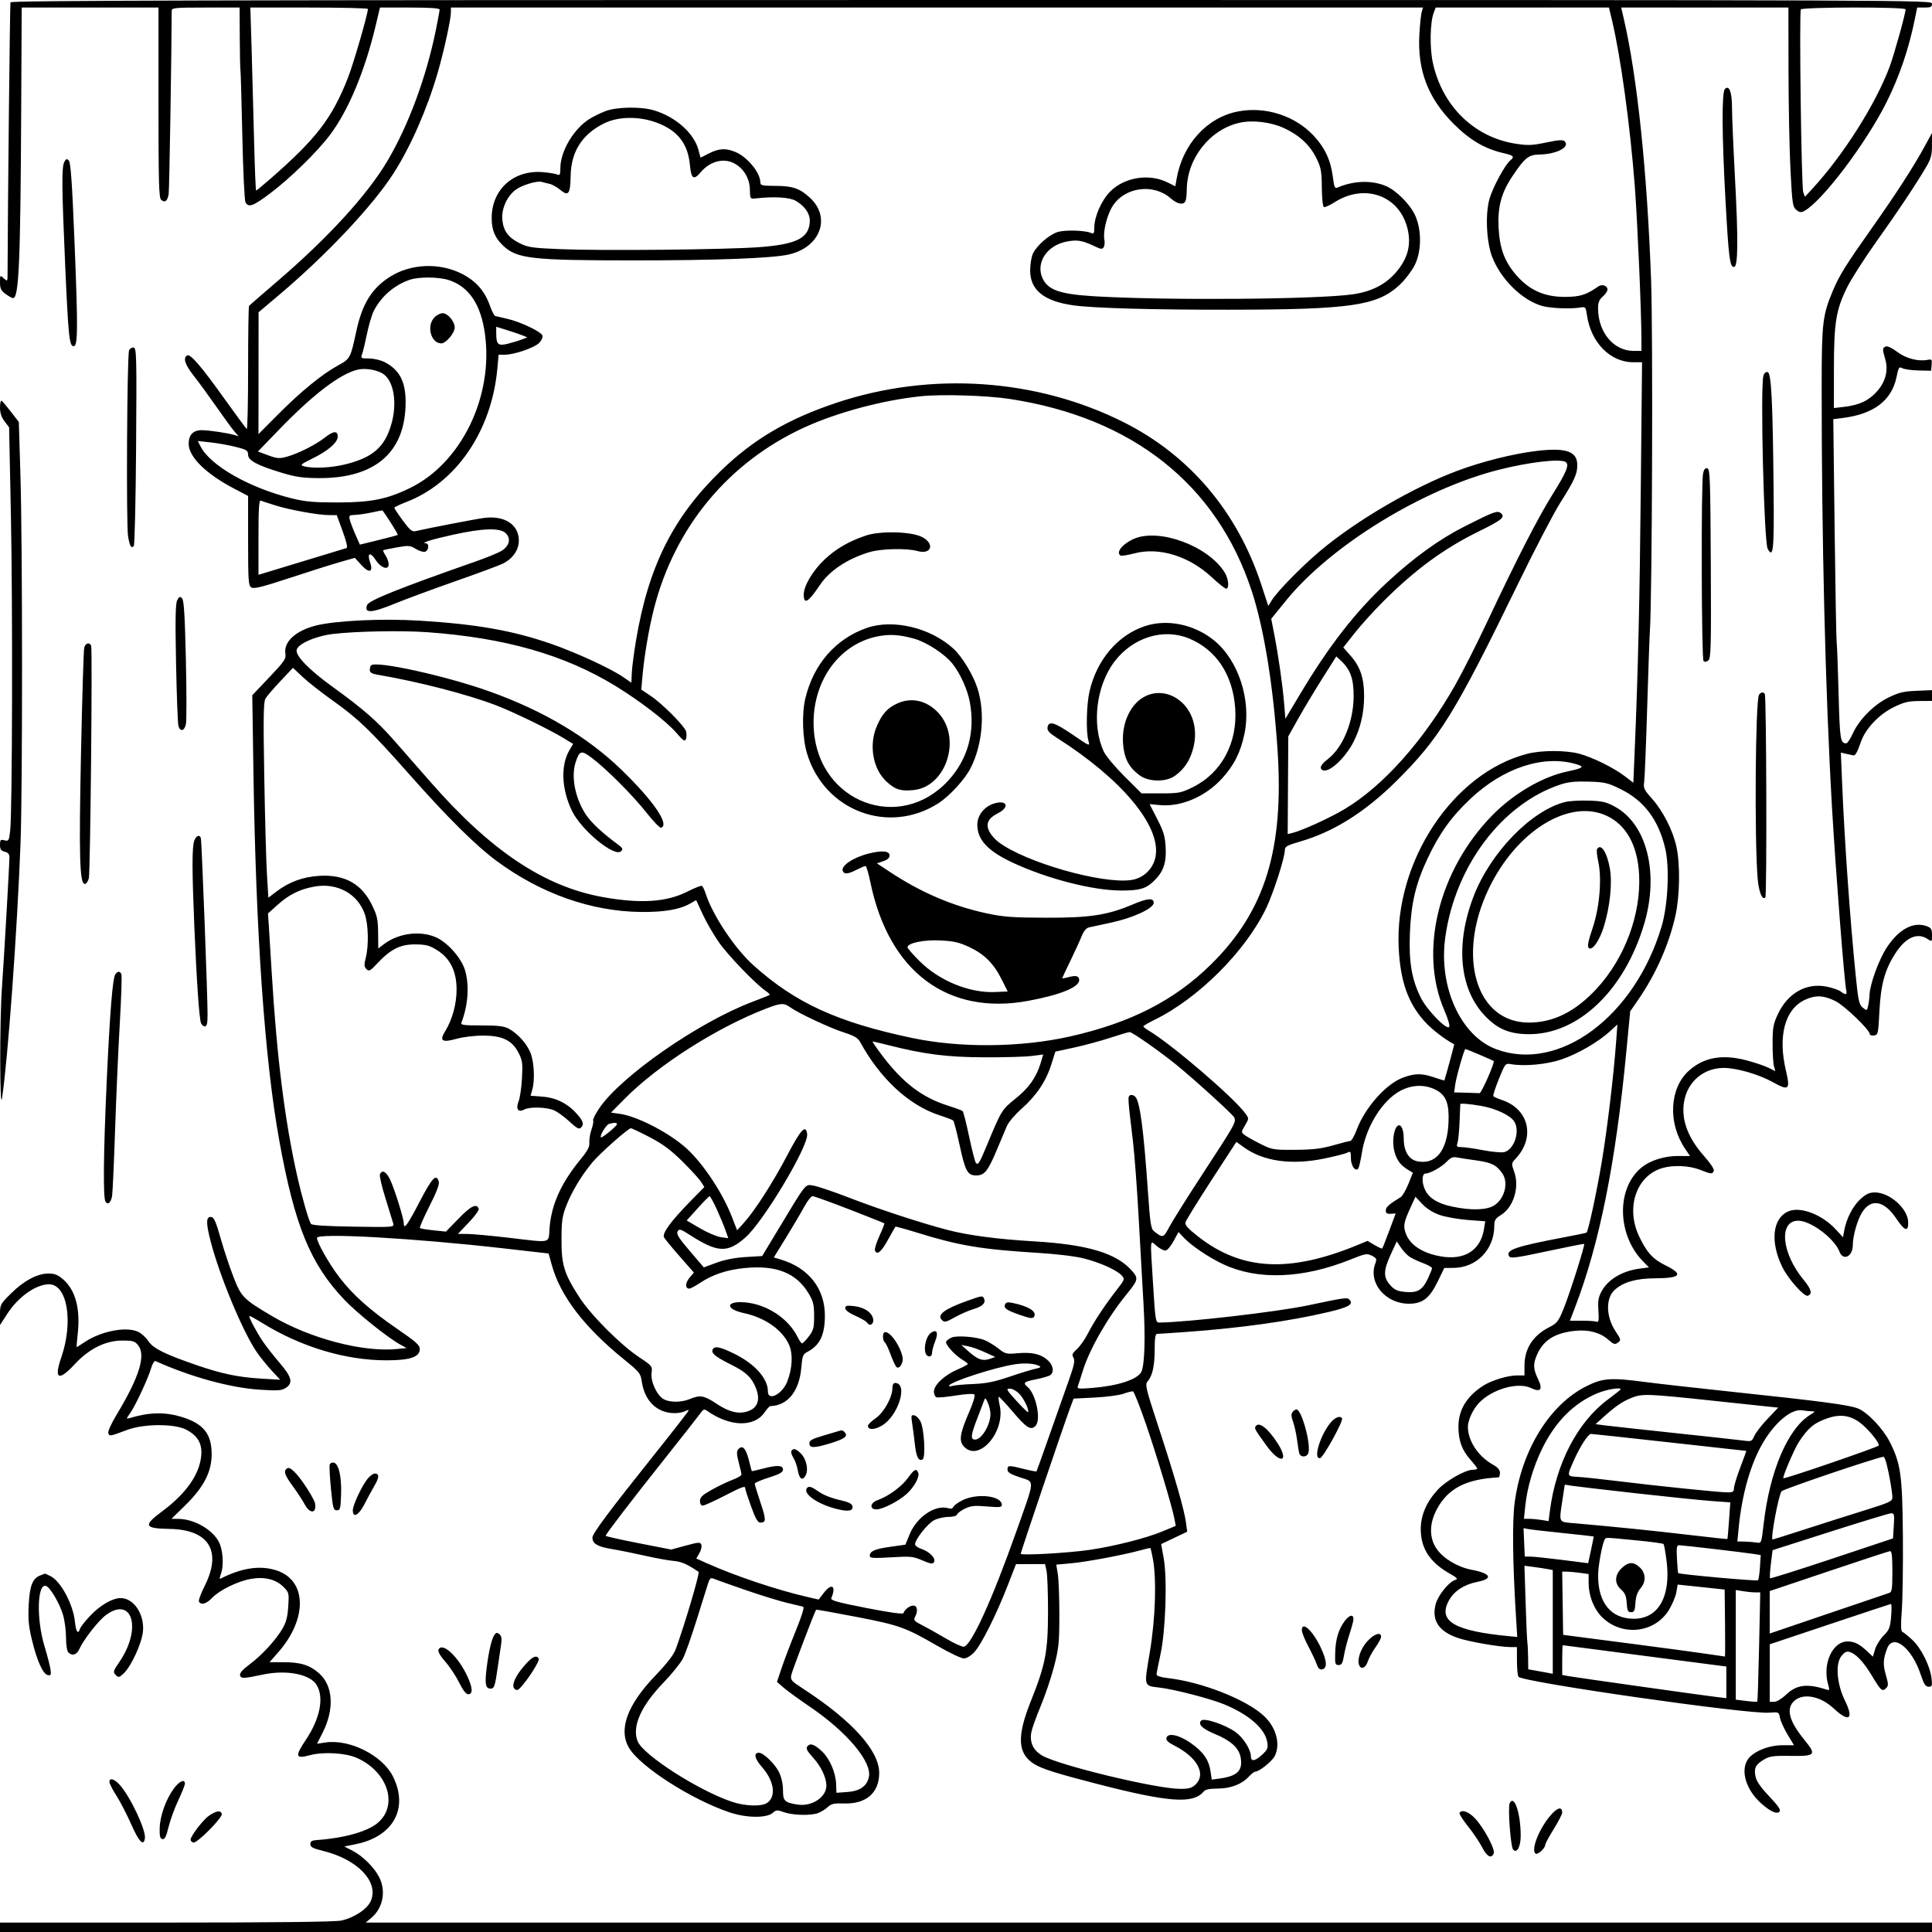 <svg version="1.1" width="1024" height="1024" xmlns="http://www.w3.org/2000/svg"><path d="M5.549 1.250 C 5.258 2.184,4.099 110.493,4.011 144.905 C 4.000 149.246,3.971 149.284,2.000 147.500 C 0.032 145.719,-0.000 145.753,-0.000 149.657 C 0.000 152.893,0.545 154.027,2.960 155.812 C 4.587 157.015,6.370 158.000,6.921 158.000 C 10.031 158.000,10.842 139.167,11.238 57.750 L 11.500 4.000 47.750 4.000 L 84.000 4.000 84.000 54.378 C 84.000 97.264,84.217 104.935,85.456 105.964 C 87.469 107.634,88.834 106.512,89.409 102.715 C 89.763 100.375,90.965 26.976,90.997 5.750 C 91.000 4.148,92.525 4.000,109.000 4.000 L 127.000 4.000 127.077 19.750 C 127.119 28.413,127.281 36.175,127.437 37.000 C 127.594 37.825,128.043 53.556,128.436 71.957 C 128.829 90.358,129.583 106.221,130.111 107.207 C 131.694 110.166,134.083 109.313,143.038 102.592 C 153.758 94.547,168.017 80.634,174.905 71.500 C 184.615 58.623,193.344 37.763,199.069 13.750 L 201.394 4.000 217.197 4.000 C 227.961 4.000,233.000 4.348,233.000 5.093 C 233.000 5.694,232.106 10.573,231.013 15.936 C 225.873 41.157,216.430 66.622,205.215 85.500 C 194.497 103.543,173.574 126.352,146.500 149.508 C 138.800 156.094,132.275 161.781,132.000 162.146 C 131.725 162.511,131.500 177.434,131.500 195.309 C 131.500 213.184,131.182 227.612,130.794 227.372 C 130.405 227.132,125.230 220.131,119.294 211.815 C 106.644 194.094,100.857 187.352,99.183 188.387 C 96.893 189.802,98.049 193.279,102.830 199.358 C 105.487 202.736,110.954 210.225,114.981 216.000 C 119.007 221.775,123.246 227.568,124.401 228.874 L 126.500 231.248 124.347 230.588 C 120.802 229.500,110.752 228.012,106.905 228.006 C 102.378 227.998,100.000 230.494,100.000 235.251 C 100.000 242.129,109.146 251.154,124.000 258.932 L 131.500 262.859 131.500 286.564 C 131.500 307.916,131.671 310.378,133.224 311.363 C 134.580 312.224,138.956 311.138,153.724 306.275 C 164.051 302.875,176.001 299.098,180.280 297.883 L 188.060 295.674 191.565 299.502 C 195.765 304.086,197.996 303.295,196.111 297.889 C 194.439 293.093,196.264 292.380,199.074 296.730 C 201.892 301.093,206.000 302.460,206.000 299.034 C 206.000 297.877,205.264 295.806,204.365 294.434 C 203.465 293.061,202.903 291.804,203.115 291.642 C 203.327 291.479,206.569 290.801,210.321 290.135 C 216.641 289.013,217.385 289.075,220.458 290.974 C 222.282 292.101,224.500 292.745,225.387 292.405 C 227.279 291.679,227.578 288.014,225.750 287.970 C 222.519 287.891,228.536 285.981,240.000 283.447 C 256.037 279.902,265.091 279.648,268.103 282.659 C 270.974 285.529,270.000 289.422,265.766 291.996 C 264.017 293.060,257.842 295.590,252.043 297.618 C 211.871 311.671,195.510 318.229,194.581 320.648 C 192.828 325.218,196.929 325.001,209.432 319.863 C 214.969 317.587,229.425 312.244,241.556 307.989 C 253.686 303.734,264.995 299.537,266.687 298.662 C 271.903 295.964,275.000 291.434,275.000 286.500 C 275.000 278.042,267.438 273.111,256.614 274.511 C 252.203 275.082,226.822 279.966,220.260 281.507 C 218.419 281.939,217.216 280.941,213.510 275.907 C 211.030 272.537,209.007 269.492,209.015 269.140 C 209.023 268.788,211.835 267.424,215.265 266.109 C 241.833 255.919,260.614 228.407,263.616 195.281 L 264.276 188.000 267.533 188.000 C 272.631 188.000,283.385 184.283,285.836 181.675 C 287.081 180.349,287.800 178.642,287.472 177.787 C 286.686 175.739,275.813 170.573,269.000 169.010 C 265.975 168.316,263.050 167.633,262.500 167.492 C 261.950 167.351,260.701 164.953,259.725 162.162 C 256.961 154.266,252.330 148.969,244.848 145.148 C 233.021 139.109,217.833 139.701,206.806 146.632 C 197.143 152.706,191.995 160.961,188.900 175.345 C 185.751 189.979,185.677 190.119,179.044 193.760 C 170.626 198.381,159.352 207.599,147.347 219.677 L 137.000 230.087 137.025 197.794 L 137.050 165.500 147.715 156.500 C 173.042 135.127,197.519 109.131,208.610 91.828 C 217.600 77.803,226.356 57.875,231.919 38.778 C 235.275 27.258,239.000 10.219,239.000 6.390 L 239.000 4.000 496.617 4.000 L 754.233 4.000 753.546 6.250 C 753.167 7.487,752.607 12.832,752.301 18.127 C 751.198 37.199,756.849 52.006,770.416 65.598 C 779.028 74.225,786.904 78.859,796.864 81.158 C 802.352 82.425,802.894 83.013,800.445 85.046 C 797.664 87.354,791.185 99.353,789.460 105.387 C 787.149 113.476,787.840 128.316,790.893 136.192 C 795.484 148.033,806.826 159.166,817.344 162.155 C 821.716 163.397,832.431 163.847,837.483 163.000 C 840.361 162.518,840.489 162.661,841.122 167.058 C 843.210 181.542,853.485 192.000,865.629 192.000 L 870.322 192.000 869.654 258.750 C 869.043 319.927,868.215 355.376,866.388 398.683 L 865.705 414.866 861.147 411.386 C 855.274 406.901,844.003 401.347,837.000 399.485 C 829.823 397.578,816.959 397.603,809.460 399.539 C 770.076 409.705,739.056 456.594,741.344 502.500 C 742.229 520.253,746.353 531.837,755.262 541.592 C 758.948 545.628,765.673 550.807,770.728 553.501 C 770.888 553.586,766.507 569.780,765.540 572.676 C 765.508 572.773,762.813 571.951,759.552 570.850 C 753.494 568.805,749.681 568.889,743.500 571.205 C 734.558 574.555,723.448 587.106,719.076 598.797 C 717.869 602.026,716.345 604.698,715.690 604.736 C 715.036 604.774,710.900 605.829,706.500 607.080 C 700.293 608.844,695.806 609.370,686.479 609.427 C 674.841 609.498,674.251 609.396,667.979 606.247 C 664.416 604.458,660.656 602.342,659.623 601.544 C 657.795 600.132,657.802 600.000,659.886 596.469 C 662.011 592.868,662.012 592.826,660.087 590.172 C 653.941 581.699,620.854 553.343,608.814 546.231 C 607.266 545.317,606.000 544.310,606.000 543.993 C 606.000 543.676,608.588 542.155,611.750 540.614 C 635.044 529.260,660.046 504.328,671.029 481.500 C 674.930 473.392,681.000 454.555,681.000 450.556 C 681.000 448.684,682.155 448.039,689.103 446.032 C 706.841 440.906,723.524 430.424,740.082 414.000 C 763.049 391.220,771.298 377.837,804.804 309.000 C 813.505 291.125,823.472 272.000,826.953 266.500 C 834.463 254.635,836.000 251.243,836.000 246.532 C 836.000 239.194,830.080 237.142,814.322 239.018 C 802.077 240.476,785.564 244.612,772.500 249.494 C 749.075 258.249,719.122 275.715,699.916 291.820 C 689.925 300.198,676.940 313.459,673.956 318.331 L 672.223 321.163 668.499 309.831 C 655.806 271.210,630.510 241.351,595.625 223.812 C 549.446 200.593,493.542 196.778,443.500 213.430 C 417.569 222.059,399.182 232.886,381.907 249.700 C 356.652 274.281,343.679 300.278,337.095 339.500 C 335.987 346.100,334.983 353.830,334.865 356.677 L 334.649 361.855 330.224 358.810 C 323.583 354.241,304.982 345.684,291.876 341.168 C 271.521 334.155,252.639 330.835,222.509 328.968 C 202.585 327.734,177.563 328.928,167.223 331.606 C 156.712 334.328,150.355 340.154,151.249 346.246 C 151.685 349.215,150.949 350.316,142.717 358.998 L 133.707 368.500 134.319 409.000 C 135.619 494.920,140.317 561.960,148.018 604.500 C 156.188 649.628,164.446 669.841,182.479 688.856 C 189.212 695.955,205.632 709.112,212.278 712.733 L 215.500 714.488 210.500 714.994 C 192.390 716.826,164.253 709.415,144.098 697.505 C 128.880 688.512,127.802 687.404,123.605 676.439 C 121.579 671.148,118.754 662.697,117.326 657.659 C 114.288 646.944,113.406 645.000,111.581 645.000 C 109.195 645.000,109.204 648.527,111.614 657.831 C 116.436 676.448,128.649 705.795,136.091 716.649 C 137.920 719.317,141.461 723.706,143.958 726.402 L 148.500 731.304 138.500 730.700 C 126.326 729.965,117.641 728.165,104.500 723.652 C 87.460 717.800,81.320 714.771,78.748 710.950 C 77.470 709.052,75.092 706.825,73.463 706.000 C 67.209 702.834,53.493 705.462,44.531 711.544 C 42.540 712.895,40.795 714.000,40.654 714.000 C 40.512 714.000,40.743 710.962,41.167 707.250 C 42.690 693.903,40.085 683.916,33.593 678.216 C 30.692 675.669,29.043 675.000,25.662 675.000 C 19.752 675.000,12.642 678.799,5.750 685.639 C 0.143 691.204,0.000 691.483,0.000 696.828 L -0.000 702.310 3.844 696.363 C 9.602 687.453,18.788 680.893,25.783 680.695 C 35.611 680.416,39.058 700.407,32.472 719.487 C 28.479 731.057,31.036 732.316,39.644 723.018 C 47.168 714.891,55.920 710.539,64.782 710.516 C 70.394 710.502,71.418 710.803,73.190 712.989 C 77.436 718.228,73.845 729.889,61.892 749.678 C 58.869 754.683,57.061 758.717,57.421 759.654 C 58.074 761.356,58.165 761.339,67.500 757.851 C 76.313 754.557,92.675 754.525,98.789 757.790 C 104.893 761.049,107.246 765.188,106.648 771.613 C 105.729 781.502,98.581 791.673,85.995 801.004 C 75.745 808.603,76.376 810.133,89.855 810.356 C 110.809 810.703,117.807 822.129,108.427 840.681 C 106.430 844.630,105.094 848.343,105.457 848.931 C 106.648 850.858,109.455 850.055,112.389 846.946 C 116.272 842.832,125.938 838.087,132.955 836.851 C 140.229 835.570,146.198 837.044,150.286 841.132 C 153.153 844.000,153.240 844.357,152.785 851.446 C 152.432 856.957,151.666 859.894,149.718 863.218 C 146.136 869.330,138.655 877.453,132.250 882.185 C 128.785 884.744,127.003 886.744,127.222 887.825 C 127.622 889.794,128.786 889.766,139.500 887.530 C 151.903 884.941,164.255 887.328,167.772 892.994 C 171.881 899.614,169.689 910.845,162.073 922.190 C 156.183 930.965,156.559 932.366,164.251 930.291 C 171.330 928.381,183.147 929.059,189.122 931.718 C 205.595 939.048,211.286 956.850,200.152 966.219 C 194.739 970.774,182.339 974.259,168.000 975.257 C 165.292 975.445,164.500 975.937,164.500 977.431 C 164.500 978.980,165.793 979.678,171.023 980.953 C 189.436 985.442,200.841 997.264,196.586 1007.449 C 194.775 1011.783,187.767 1016.455,180.852 1017.938 C 177.572 1018.642,146.220 1019.000,87.951 1019.000 L 0.000 1019.000 0.000 1021.500 L 0.000 1024.000 512.000 1024.000 L 1024.000 1024.000 1024.000 1021.500 L 1024.000 1019.000 608.923 1019.000 L 193.847 1019.000 196.804 1016.512 C 203.004 1011.294,204.732 1002.315,200.959 994.919 C 198.299 989.706,192.180 983.644,186.791 980.886 L 182.500 978.688 188.749 977.407 C 208.682 973.320,216.810 958.112,208.088 941.217 C 202.430 930.255,185.135 921.658,172.542 923.546 L 168.030 924.223 171.003 918.361 C 177.314 905.917,176.589 893.539,169.162 886.931 C 164.187 882.505,159.340 881.000,150.056 881.000 L 142.845 881.000 147.464 875.750 C 163.039 858.049,162.693 837.712,146.727 832.409 C 137.973 829.502,128.217 830.925,116.742 836.785 C 116.325 836.998,116.438 835.979,116.992 834.521 C 118.783 829.810,118.209 821.143,115.824 816.900 C 112.185 810.426,102.756 805.137,94.688 805.044 L 90.876 805.000 98.286 797.750 C 108.006 788.239,112.242 779.981,112.188 770.646 C 112.126 759.907,107.815 754.568,96.349 751.026 C 87.475 748.285,79.045 748.476,68.600 751.652 C 66.844 752.186,66.867 751.995,68.909 749.128 C 71.718 745.183,78.425 730.820,80.077 725.209 C 80.774 722.843,81.826 721.134,82.421 721.401 C 101.384 729.900,122.138 735.585,137.821 736.577 C 147.287 737.176,149.298 737.035,151.462 735.617 C 155.460 732.997,154.705 729.938,148.177 722.307 C 144.975 718.563,140.987 713.475,139.314 711.000 C 135.921 705.978,131.688 697.970,132.180 697.503 C 132.356 697.336,135.425 699.007,139.000 701.215 C 159.585 713.930,183.127 721.002,204.860 720.998 C 217.364 720.997,222.500 719.254,222.500 715.012 C 222.500 712.960,220.451 711.122,210.796 704.512 C 196.153 694.488,186.954 686.287,179.768 676.850 C 174.425 669.833,168.000 658.519,168.000 656.126 C 168.000 653.345,219.088 656.210,267.139 661.687 L 290.778 664.382 292.451 670.441 C 297.016 686.973,309.643 703.451,330.996 720.737 C 338.908 727.143,339.536 727.927,340.141 732.155 C 341.634 742.588,348.290 749.000,357.631 749.000 C 359.556 749.000,362.002 748.534,363.066 747.965 C 364.130 747.395,365.000 747.208,365.000 747.548 C 365.000 747.888,357.214 757.916,347.698 769.833 C 322.796 801.016,314.000 812.795,314.000 814.956 C 314.000 818.184,316.662 819.762,324.226 821.017 C 328.227 821.681,336.225 823.293,342.000 824.599 C 347.775 825.906,354.586 827.137,357.136 827.335 C 361.075 827.641,364.311 829.064,370.260 833.106 C 371.032 833.631,362.986 860.884,358.186 874.000 C 357.059 877.080,353.599 881.573,347.223 888.237 C 332.418 903.710,327.699 916.692,333.364 926.358 C 339.194 936.307,366.439 953.798,386.700 960.599 C 395.766 963.642,406.443 963.719,409.708 960.764 C 411.370 959.260,411.975 959.232,415.532 960.499 C 420.279 962.190,429.770 962.417,433.685 960.933 C 435.233 960.347,437.509 958.922,438.742 957.766 C 440.591 956.035,442.084 955.703,447.242 955.875 C 459.041 956.268,465.995 950.277,465.998 939.717 C 466.002 927.783,451.491 911.792,425.164 894.719 C 419.390 890.974,418.878 890.362,419.388 887.810 C 419.833 885.585,431.704 854.381,432.557 853.196 C 432.677 853.028,442.236 854.723,453.798 856.961 C 476.702 861.395,479.745 862.484,496.949 872.401 C 503.246 876.030,509.493 879.000,510.831 879.000 C 512.289 879.000,514.514 877.675,516.384 875.692 C 520.110 871.741,528.101 855.791,534.134 840.263 L 538.500 829.026 546.205 829.013 L 553.909 829.000 554.705 832.750 C 555.142 834.813,555.487 844.600,555.470 854.500 C 555.436 875.448,554.115 882.278,546.340 901.717 C 538.821 920.519,539.336 929.540,548.241 935.026 C 552.350 937.557,560.067 939.991,581.500 945.515 C 619.515 955.313,632.408 956.238,637.945 949.566 C 638.862 948.462,641.052 947.994,645.372 947.978 C 652.305 947.953,658.175 945.703,661.924 941.632 C 663.258 940.184,664.808 939.000,665.371 939.000 C 667.374 939.000,674.163 933.585,675.570 930.865 C 678.847 924.528,676.441 915.524,669.838 909.409 C 660.421 900.689,636.849 891.440,618.855 889.404 C 615.279 889.000,613.000 888.267,613.000 887.523 C 613.000 886.852,613.930 882.073,615.067 876.902 C 617.797 864.484,618.734 836.798,616.792 825.955 L 615.440 818.411 622.338 815.120 L 629.235 811.830 628.573 806.841 C 627.681 800.112,622.451 781.985,613.834 755.750 C 607.362 736.049,606.832 733.836,608.203 732.250 C 610.823 729.221,612.000 723.981,612.000 715.351 C 612.000 709.339,612.350 706.999,613.250 706.996 C 613.938 706.994,620.800 706.536,628.500 705.979 C 657.959 703.849,683.653 700.248,704.321 695.354 C 714.980 692.830,717.621 691.221,715.153 688.753 C 713.983 687.583,712.823 687.749,693.000 691.920 C 676.720 695.346,629.158 700.832,614.456 700.979 C 612.507 700.999,612.356 700.085,611.185 681.250 C 609.565 655.179,609.367 657.290,613.133 660.459 C 614.857 661.909,616.994 662.956,617.883 662.785 C 618.773 662.615,620.653 660.343,622.062 657.737 L 624.624 652.998 627.562 656.104 C 631.562 660.333,640.837 666.561,648.416 670.108 C 666.648 678.639,690.467 677.748,715.776 667.585 C 723.745 664.386,724.566 664.241,727.153 665.579 C 729.604 666.846,729.824 667.332,728.971 669.576 C 725.038 679.922,734.258 691.000,746.802 691.000 C 753.949 691.000,757.701 688.102,762.000 679.263 L 765.500 672.066 770.500 672.011 C 782.676 671.877,792.000 662.207,792.000 649.716 C 792.000 646.728,792.562 645.816,795.531 643.981 C 802.220 639.847,805.483 629.209,802.556 621.073 C 800.996 616.736,801.012 616.595,803.368 614.073 C 813.918 602.778,810.333 587.730,795.961 582.987 C 793.727 582.250,791.708 581.337,791.474 580.957 C 791.239 580.578,792.571 576.495,794.433 571.884 C 797.698 563.796,797.918 563.518,800.659 564.000 C 807.912 565.276,819.608 564.212,827.500 561.558 C 836.172 558.642,847.213 552.246,853.379 546.567 L 857.258 542.994 856.572 552.247 C 855.213 570.548,851.828 598.827,848.940 616.000 C 846.231 632.107,841.785 652.704,840.880 653.340 C 840.671 653.487,835.102 654.633,828.505 655.887 C 803.041 660.725,797.776 662.570,799.910 665.904 C 800.662 667.079,803.948 666.633,820.081 663.164 C 830.680 660.884,839.487 659.154,839.651 659.317 C 840.177 659.843,832.128 685.230,828.877 693.300 C 825.999 700.445,825.346 701.299,821.117 703.457 C 812.419 707.896,808.000 714.806,808.000 723.968 L 808.000 729.000 804.182 729.000 C 799.157 729.000,790.589 731.594,786.097 734.475 C 777.408 740.048,773.000 747.327,773.000 756.102 C 773.000 763.458,774.784 768.473,779.176 773.463 C 781.279 775.852,783.000 778.075,783.000 778.403 C 783.000 778.732,781.947 779.000,780.660 779.000 C 776.674 779.000,766.412 784.829,762.031 789.582 C 756.055 796.065,753.017 803.128,753.032 810.500 C 753.052 820.668,757.801 827.990,768.242 833.953 C 772.502 836.386,772.926 836.889,771.187 837.441 C 767.884 838.489,762.196 845.558,760.959 850.154 C 758.671 858.649,762.447 864.551,772.410 868.053 C 778.224 870.096,794.782 872.983,800.750 872.994 L 804.000 873.000 804.015 880.250 C 804.024 884.237,804.373 888.038,804.791 888.696 C 806.580 891.510,926.122 908.653,937.671 907.752 C 942.794 907.352,942.848 907.378,943.435 910.506 C 943.761 912.242,945.563 916.214,947.441 919.332 L 950.854 925.000 944.677 925.010 C 937.254 925.022,929.088 928.410,926.326 932.625 C 922.365 938.671,925.543 948.880,933.585 955.940 C 938.495 960.252,941.715 961.685,943.187 960.213 C 944.030 959.370,942.631 957.292,937.712 952.077 C 932.952 947.031,930.910 944.039,930.410 941.373 C 929.587 936.985,930.535 935.193,935.106 932.500 C 937.984 930.804,940.123 930.523,949.181 930.652 C 962.292 930.838,962.874 930.165,956.437 922.263 C 948.544 912.574,946.663 906.240,950.440 902.066 C 954.958 897.074,964.562 898.639,971.980 905.578 C 980.017 913.096,982.713 911.226,977.909 901.467 C 973.538 892.588,972.677 881.903,975.995 877.715 C 977.649 875.626,978.739 875.091,980.350 875.577 C 983.782 876.611,987.870 880.984,992.214 888.268 C 996.876 896.088,997.659 896.770,999.666 894.763 C 1000.964 893.464,1000.948 892.629,999.527 887.740 C 997.949 882.314,998.091 879.338,1000.189 873.783 C 1003.306 865.532,1013.247 873.217,1018.023 887.569 C 1019.726 892.688,1020.581 894.000,1022.212 894.000 C 1024.034 894.000,1024.207 893.525,1023.775 889.699 C 1023.028 883.071,1018.260 873.494,1013.541 869.145 C 1011.238 867.022,1008.862 865.108,1008.261 864.892 C 1007.493 864.616,1007.413 861.234,1007.991 853.500 C 1008.443 847.450,1008.701 829.450,1008.563 813.500 C 1008.291 781.946,1007.404 775.651,1001.619 764.235 C 998.052 757.195,989.824 748.547,984.771 746.525 C 980.021 744.624,965.643 742.724,917.000 737.569 C 898.575 735.616,878.354 733.339,872.064 732.509 C 853.684 730.084,849.518 730.375,840.884 734.692 C 821.305 744.483,806.502 768.501,802.792 796.500 C 801.481 806.387,801.736 828.432,803.486 856.559 L 804.173 867.619 800.337 867.259 C 770.684 864.477,761.815 859.218,768.053 848.119 C 770.801 843.230,776.007 839.837,782.857 838.469 C 791.578 836.727,790.370 833.999,780.000 832.013 C 772.541 830.584,765.029 826.093,761.452 820.924 C 757.561 815.301,757.493 807.878,761.265 800.500 C 767.125 789.038,776.766 783.934,794.250 783.038 C 794.663 783.017,795.000 781.958,795.000 780.684 C 795.000 779.035,793.882 777.740,791.119 776.187 C 783.431 771.866,778.024 763.632,778.006 756.218 C 777.997 752.829,780.743 746.882,783.803 743.661 C 790.835 736.258,804.453 732.341,811.490 735.697 C 816.635 738.150,817.883 736.455,815.125 730.759 C 812.536 725.410,812.488 722.705,814.890 717.500 C 818.274 710.167,824.364 706.450,834.756 705.373 C 841.980 704.624,848.045 706.222,852.362 710.013 C 855.282 712.577,855.926 712.775,857.530 711.602 C 859.273 710.327,859.210 710.032,856.227 705.529 C 851.153 697.868,850.972 688.050,855.824 683.659 C 860.391 679.526,867.248 677.560,877.199 677.529 C 890.953 677.488,892.526 675.449,882.565 670.576 C 876.031 667.379,872.701 663.673,868.693 655.137 C 861.600 640.030,867.311 623.219,880.922 619.141 C 886.766 617.391,895.306 617.756,901.000 620.000 C 907.049 622.384,907.622 622.428,908.337 620.564 C 908.664 619.711,906.616 616.580,903.295 612.859 C 894.053 602.500,890.559 592.173,892.941 582.247 C 895.257 572.594,903.537 566.066,913.520 566.022 C 920.420 565.992,932.234 569.422,939.847 573.667 C 948.178 578.313,948.970 577.565,946.559 567.337 C 942.272 549.153,945.994 535.086,956.427 530.035 C 962.025 527.326,966.543 527.470,972.734 530.555 C 977.662 533.010,991.000 545.814,991.000 548.088 C 991.000 548.666,992.013 548.995,993.250 548.820 C 995.407 548.513,995.526 547.982,996.130 536.000 C 996.843 521.829,998.976 514.068,1004.552 505.352 C 1009.938 496.932,1016.164 494.096,1021.535 497.615 C 1023.999 499.230,1024.000 499.229,1024.000 495.590 C 1024.000 492.603,1023.540 491.776,1021.435 490.975 C 1014.357 488.284,1006.661 492.263,1000.183 501.963 C 995.949 508.304,991.095 521.526,990.882 527.302 C 990.817 529.061,990.479 531.704,990.132 533.175 C 989.512 535.798,989.458 535.815,987.298 534.053 C 985.357 532.470,984.919 530.496,983.597 517.379 C 980.537 486.996,977.679 446.585,976.369 415.192 L 975.688 398.884 978.594 399.570 C 980.192 399.948,981.879 400.311,982.343 400.378 C 983.401 400.531,984.399 398.716,986.401 392.995 C 988.791 386.169,995.946 378.644,1003.658 374.848 C 1009.077 372.180,1011.447 371.600,1017.117 371.555 L 1023.999 371.500 1024.000 368.647 L 1024.000 365.795 1015.726 366.147 C 1008.829 366.441,1006.346 367.045,1000.805 369.774 C 993.019 373.609,985.323 381.432,981.911 388.983 C 980.664 391.742,979.161 393.993,978.572 393.985 C 975.416 393.940,975.139 392.170,974.505 367.986 C 974.151 354.519,973.687 342.150,973.473 340.500 C 973.259 338.850,972.768 311.551,972.383 279.835 L 971.682 222.170 976.591 221.557 C 993.136 219.490,1002.621 212.296,1005.188 199.869 C 1006.269 194.636,1006.545 194.221,1008.315 195.169 C 1009.383 195.740,1013.237 196.274,1016.878 196.354 L 1023.500 196.500 1023.804 193.378 C 1024.082 190.518,1023.895 190.297,1021.563 190.743 C 1016.597 191.693,1010.099 189.959,1005.517 186.461 C 1002.923 184.481,1000.404 183.292,999.522 183.630 C 997.702 184.328,997.654 185.111,999.128 190.034 C 1000.955 196.132,999.507 202.143,994.968 207.299 C 990.550 212.318,985.604 214.676,977.502 215.629 L 972.000 216.275 972.017 195.388 C 972.038 170.903,973.113 164.255,978.981 152.349 C 981.191 147.866,988.252 136.841,994.673 127.849 C 1006.152 111.774,1015.947 97.044,1021.290 87.822 C 1023.465 84.068,1023.997 81.895,1023.986 76.822 L 1023.972 70.500 1020.083 77.633 C 1014.210 88.407,1004.974 102.691,992.044 121.000 C 978.283 140.486,974.903 145.915,971.504 153.991 C 966.024 167.011,965.544 171.026,965.521 204.000 C 965.465 285.084,967.472 367.133,970.999 428.000 C 972.912 461.010,977.530 520.361,978.527 524.750 C 979.113 527.330,978.300 527.542,975.618 525.512 C 974.584 524.728,971.321 523.586,968.368 522.973 C 957.472 520.711,947.560 526.277,942.254 537.639 C 939.877 542.728,939.515 544.751,939.508 553.000 C 939.504 558.225,939.831 563.678,940.236 565.118 L 940.972 567.735 937.236 565.889 C 935.181 564.873,929.900 563.105,925.500 561.958 C 912.756 558.638,902.951 560.436,895.097 567.531 C 884.874 576.767,883.934 595.127,892.994 608.623 L 895.762 612.747 889.631 612.699 C 882.195 612.641,874.646 615.019,869.935 618.902 C 856.586 629.906,857.069 654.591,870.908 668.622 L 873.987 671.744 868.953 672.412 C 859.989 673.601,852.487 678.010,849.063 684.101 C 847.167 687.476,846.848 689.265,847.188 694.614 C 847.518 699.801,847.329 700.956,846.218 700.530 C 845.458 700.238,841.968 700.000,838.463 700.000 L 832.090 700.000 834.686 693.250 C 847.747 659.287,856.328 616.568,862.000 557.276 L 864.031 536.052 868.355 529.776 C 877.697 516.218,884.658 500.465,888.014 485.288 C 890.345 474.742,890.591 458.453,888.563 448.885 C 886.744 440.302,881.387 429.758,875.542 423.258 C 871.508 418.771,870.962 417.652,871.418 414.794 C 871.706 412.982,872.423 395.525,873.010 376.000 C 873.597 356.475,874.256 337.800,874.474 334.500 C 875.665 316.504,876.147 177.492,875.118 148.744 C 873.057 91.145,867.773 40.555,860.601 9.750 L 859.263 4.000 903.582 4.000 L 947.902 4.000 947.945 37.291 C 947.968 55.602,948.437 79.339,948.985 90.041 C 949.903 107.937,950.152 109.639,952.085 111.235 C 953.742 112.605,954.619 112.739,956.237 111.873 C 965.607 106.858,988.772 76.313,999.746 54.500 C 1006.681 40.717,1011.717 25.924,1014.981 9.750 L 1016.142 4.000 1020.071 4.000 C 1023.333 4.000,1024.000 3.661,1024.000 2.000 C 1024.000 0.003,1023.333 0.000,514.969 0.000 C 108.617 0.000,5.859 0.252,5.549 1.250 M194.997 4.750 C 194.985 7.474,187.250 34.097,184.318 41.500 C 175.873 62.831,167.666 73.492,143.326 94.750 C 139.390 98.188,135.978 101.000,135.743 101.000 C 135.508 101.000,135.017 88.738,134.651 73.750 C 134.285 58.763,133.694 36.938,133.337 25.250 L 132.687 4.000 163.844 4.000 C 180.980 4.000,194.999 4.338,194.997 4.750 M854.397 10.750 C 858.971 29.903,864.003 66.499,866.461 98.500 C 867.877 116.937,869.967 165.048,869.990 179.750 L 870.000 186.000 865.750 185.984 C 855.221 185.943,847.023 176.079,847.006 163.430 C 847.001 160.331,847.596 158.842,849.500 157.187 C 850.875 155.991,852.000 154.321,852.000 153.475 C 852.000 151.393,849.101 150.417,847.114 151.830 C 840.930 156.231,837.356 157.354,829.500 157.363 C 818.740 157.374,810.902 153.955,804.040 146.255 C 797.531 138.953,794.826 131.817,794.276 120.500 C 793.751 109.680,795.733 102.255,801.443 93.652 C 808.004 83.767,810.132 82.011,815.651 81.923 C 824.973 81.775,832.363 77.963,829.287 74.887 C 828.397 73.997,826.071 74.150,819.497 75.529 C 812.042 77.094,809.843 77.179,803.264 76.156 C 781.237 72.731,764.253 56.026,759.387 33.000 C 757.703 25.030,757.965 11.852,759.910 6.737 L 760.950 4.000 806.868 4.000 L 852.785 4.000 854.397 10.750 M1010.000 4.932 C 1010.000 7.182,1003.892 29.139,1001.496 35.500 C 993.949 55.542,976.868 82.440,960.353 100.289 L 956.651 104.290 955.763 101.895 C 954.753 99.175,953.544 6.546,954.498 5.003 C 955.307 3.695,1010.000 3.625,1010.000 4.932 M914.237 47.163 C 912.508 48.892,912.629 71.583,914.553 106.316 C 916.247 136.920,916.832 141.500,919.045 141.500 C 921.221 141.500,921.366 127.622,919.546 93.675 C 918.696 77.822,918.000 61.370,918.000 57.116 C 918.000 48.804,916.517 44.883,914.237 47.163 M320.813 58.926 C 318.236 59.934,314.536 61.742,312.592 62.943 C 304.125 68.176,297.000 80.149,297.000 89.145 C 297.000 92.638,296.752 93.108,295.250 92.468 C 294.288 92.058,290.900 91.505,287.722 91.239 C 272.069 89.930,260.396 100.589,260.607 116.000 C 260.690 122.118,262.417 126.165,266.661 130.197 C 273.973 137.142,281.704 138.014,336.000 138.015 C 379.184 138.016,408.632 136.916,417.755 134.959 C 434.633 131.339,440.748 115.455,429.339 104.864 C 423.990 99.898,420.143 98.549,411.251 98.524 C 404.001 98.503,403.002 98.283,403.001 96.710 C 402.998 91.547,396.194 83.231,389.782 80.553 C 384.669 78.417,381.121 78.604,375.820 81.288 L 371.301 83.575 370.189 79.415 C 367.817 70.548,358.052 61.888,346.568 58.469 C 339.649 56.408,326.663 56.639,320.813 58.926 M656.050 59.092 C 639.563 62.324,626.652 76.641,623.564 95.115 L 622.960 98.729 618.787 96.665 C 609.041 91.843,596.041 93.906,588.471 101.477 C 583.843 106.104,580.000 114.801,580.000 120.645 C 580.000 123.664,579.731 124.098,578.250 123.460 C 574.948 122.038,564.235 121.767,560.468 123.010 C 555.772 124.560,549.111 130.503,547.347 134.718 C 546.606 136.488,546.000 140.358,546.000 143.318 C 546.000 153.764,553.345 159.682,569.000 161.851 C 579.693 163.332,610.962 164.206,651.500 164.157 C 716.552 164.077,730.317 162.019,742.247 150.588 C 744.807 148.135,748.152 143.737,749.681 140.814 C 753.450 133.610,753.638 122.158,750.117 114.286 C 747.459 108.343,740.030 100.875,734.463 98.549 C 726.964 95.416,717.419 95.740,708.873 99.419 C 707.516 100.003,707.125 99.157,706.522 94.327 C 705.363 85.057,702.390 78.535,696.343 72.004 C 686.442 61.310,670.612 56.237,656.050 59.092 M348.447 65.153 C 359.309 69.309,364.629 76.218,365.686 87.542 C 366.375 94.916,367.686 95.715,371.553 91.119 C 376.264 85.521,383.434 83.622,388.998 86.499 C 394.059 89.116,397.304 94.422,397.441 100.304 C 397.561 105.451,397.590 105.497,400.531 105.165 C 410.438 104.049,418.599 104.559,421.895 106.500 C 426.575 109.256,429.325 113.257,429.215 117.146 C 428.958 126.181,422.347 129.553,402.000 131.025 C 383.856 132.337,319.017 132.974,296.912 132.056 C 282.132 131.443,279.793 131.103,275.464 128.934 C 269.471 125.933,266.931 122.568,266.277 116.764 C 265.628 111.010,268.534 104.220,273.153 100.697 C 276.520 98.129,284.684 95.645,287.191 96.425 C 287.911 96.650,289.703 97.095,291.173 97.416 C 292.643 97.737,295.258 99.187,296.983 100.639 C 301.269 104.245,302.300 102.848,302.454 93.226 C 302.656 80.535,308.422 71.352,319.826 65.559 C 327.586 61.618,338.794 61.458,348.447 65.153 M680.623 67.928 C 688.709 71.689,694.316 76.908,697.720 83.839 C 700.162 88.811,700.512 90.711,700.601 99.450 C 700.661 105.363,701.124 109.541,701.742 109.747 C 702.314 109.938,704.884 108.761,707.453 107.132 C 722.829 97.381,740.649 103.214,745.584 119.614 C 748.415 129.021,746.437 137.074,739.360 144.944 C 733.847 151.076,726.506 154.672,716.717 156.033 C 697.407 158.719,617.116 159.292,579.710 157.012 C 561.858 155.923,555.524 153.731,552.633 147.640 C 548.783 139.526,554.669 130.241,565.012 128.110 C 570.821 126.913,573.627 127.368,580.309 130.590 C 583.537 132.146,584.252 132.211,584.994 131.010 C 585.475 130.232,585.629 128.395,585.336 126.930 C 584.516 122.828,586.788 113.728,589.788 109.101 C 596.264 99.113,611.369 97.117,620.409 105.055 C 624.100 108.295,627.453 108.868,628.393 106.418 C 628.727 105.548,629.005 102.961,629.012 100.668 C 629.060 83.937,641.438 68.347,657.344 64.985 C 664.177 63.541,673.812 64.759,680.623 67.928 M34.098 85.818 C 32.628 88.563,32.712 98.887,34.542 140.463 C 36.210 178.355,36.746 183.500,39.032 183.500 C 41.288 183.500,41.362 174.423,39.485 128.000 C 38.236 97.108,37.473 86.151,36.501 85.133 C 35.403 83.984,35.020 84.093,34.098 85.818 M238.205 148.554 C 248.699 152.130,254.896 161.494,257.030 177.000 C 261.592 210.155,244.580 245.257,217.500 258.562 C 205.275 264.569,196.674 266.301,179.000 266.314 C 166.535 266.324,161.810 265.910,154.868 264.200 C 132.354 258.653,111.627 246.915,106.359 236.728 L 104.818 233.748 111.523 234.466 C 115.211 234.861,121.210 235.930,124.853 236.842 C 130.803 238.331,131.478 238.754,131.489 241.000 C 131.503 244.076,136.317 246.651,149.500 250.632 C 156.732 252.817,160.562 253.362,169.000 253.407 C 198.978 253.569,214.945 239.615,214.988 213.218 C 215.006 202.202,211.736 195.978,203.790 191.903 C 201.749 190.856,198.048 190.000,195.565 190.000 C 191.286 190.000,191.095 189.881,191.911 187.733 C 192.385 186.486,193.550 181.649,194.499 176.983 C 195.448 172.317,197.077 166.825,198.119 164.778 C 201.974 157.200,208.734 151.293,216.882 148.381 C 221.874 146.597,232.720 146.685,238.205 148.554 M230.174 168.314 C 225.927 172.836,228.429 182.000,233.911 182.000 C 236.388 182.000,241.000 176.507,241.000 173.558 C 241.000 170.366,237.304 166.000,234.602 166.000 C 233.363 166.000,231.370 167.042,230.174 168.314 M277.000 177.782 L 279.500 178.794 276.669 179.903 C 275.113 180.513,271.804 181.524,269.318 182.150 C 264.015 183.485,263.040 182.664,263.015 176.842 L 263.000 173.183 268.750 174.977 C 271.913 175.963,275.625 177.226,277.000 177.782 M68.418 185.701 C 67.326 188.056,66.837 278.072,67.882 284.260 C 68.763 289.475,69.572 290.861,70.903 289.433 C 71.382 288.920,71.937 265.107,72.137 236.515 C 72.468 189.156,72.355 184.502,70.876 184.216 C 69.983 184.043,68.876 184.711,68.418 185.701 M202.240 197.654 C 208.721 200.935,210.931 213.618,207.142 225.791 C 203.609 237.143,197.410 242.442,183.504 245.999 C 175.824 247.963,165.867 248.462,161.076 247.123 C 158.910 246.518,159.371 246.092,165.409 243.119 C 173.951 238.914,179.000 234.559,179.000 231.396 C 179.000 228.150,176.736 228.325,172.191 231.922 C 167.461 235.667,157.780 240.532,151.965 242.087 C 147.992 243.149,146.764 243.052,142.072 241.301 L 136.714 239.303 147.607 228.024 C 165.876 209.109,180.055 198.251,189.500 195.943 C 193.139 195.054,198.535 195.779,202.240 197.654 M934.643 199.202 C 932.933 205.585,934.952 287.243,936.909 290.857 C 939.868 296.323,940.357 291.567,940.053 260.274 C 939.588 212.406,938.843 197.588,936.879 197.213 C 935.884 197.023,935.021 197.790,934.643 199.202 M535.182 211.453 C 600.288 221.387,644.961 256.835,663.431 313.220 C 669.887 332.928,674.731 362.522,677.063 396.500 C 680.731 449.957,670.642 482.806,641.842 511.174 C 622.421 530.305,599.082 542.203,566.844 549.410 C 540.899 555.210,508.883 555.498,483.500 550.158 C 443.824 541.813,421.554 531.606,399.265 511.551 C 389.445 502.717,377.780 485.224,374.065 473.764 C 373.399 471.709,372.497 469.807,372.060 469.537 C 371.624 469.268,368.169 470.621,364.383 472.544 C 353.316 478.167,339.401 479.070,319.429 475.461 C 288.469 469.867,260.183 450.995,228.413 414.738 C 222.515 408.007,213.822 398.089,209.095 392.698 C 199.836 382.138,192.550 375.787,175.829 363.700 C 163.930 355.099,156.750 347.730,157.206 344.586 C 157.676 341.343,167.131 337.141,176.500 336.013 C 188.528 334.563,212.984 334.108,226.500 335.082 C 267.557 338.041,298.998 346.996,325.920 363.397 C 338.953 371.338,353.188 382.267,358.452 388.375 C 362.114 392.624,362.984 393.201,363.542 391.748 C 363.913 390.784,363.961 388.982,363.651 387.744 C 362.934 384.890,351.015 372.916,344.697 368.703 L 339.894 365.500 340.509 358.500 C 341.455 347.735,343.865 333.486,346.518 322.973 C 357.507 279.424,386.194 244.836,426.592 226.427 C 443.948 218.517,467.918 212.115,488.005 210.022 C 499.107 208.866,522.969 209.590,535.182 211.453 M0.000 216.008 C 0.000 218.823,0.767 221.145,2.413 223.317 L 4.827 226.500 5.777 273.000 C 6.774 321.726,6.530 430.196,5.402 440.167 C 4.780 445.658,4.615 445.942,2.372 445.379 C 0.271 444.851,0.000 445.126,0.000 447.783 C 0.000 450.149,0.528 450.916,2.500 451.411 C 4.233 451.846,4.999 452.723,4.998 454.269 C 4.995 458.127,2.087 508.858,1.029 523.500 C -0.214 540.700,-0.163 590.203,1.089 582.000 C 4.159 561.878,9.222 491.934,10.897 446.500 C 11.971 417.337,11.939 289.077,10.847 252.581 L 9.983 223.662 5.846 218.300 C 3.571 215.351,1.325 212.701,0.855 212.410 C 0.385 212.120,0.000 213.739,0.000 216.008 M829.808 244.860 C 831.927 246.204,830.313 250.187,822.767 262.232 C 815.168 274.361,803.885 296.378,788.142 329.796 C 782.624 341.509,775.047 356.480,771.305 363.066 C 754.482 392.669,733.085 416.659,712.608 428.874 C 704.781 433.544,690.152 440.223,685.000 441.480 L 682.500 442.090 682.660 416.187 L 682.820 390.285 688.084 380.892 C 690.979 375.727,696.704 366.190,700.805 359.699 L 708.263 347.899 710.729 350.199 C 715.735 354.870,717.493 359.786,717.454 369.000 C 717.396 382.618,711.747 396.278,703.605 402.488 C 699.916 405.302,699.027 407.486,701.250 408.279 C 704.725 409.520,713.123 401.638,717.473 393.053 C 721.132 385.832,723.000 377.693,723.000 368.968 C 723.000 359.449,720.993 353.410,715.912 347.637 L 711.974 343.164 718.167 335.332 C 721.573 331.024,728.441 323.450,733.430 318.500 C 750.479 301.583,765.458 290.644,784.109 281.490 C 796.028 275.641,797.952 274.035,795.488 271.990 C 793.645 270.461,791.785 271.145,776.000 279.153 C 762.746 285.878,749.081 295.774,735.037 308.817 C 718.372 324.295,704.273 342.441,688.892 368.207 L 681.284 380.952 680.601 372.726 C 679.790 362.944,677.607 347.675,675.385 336.235 L 673.779 327.970 681.639 318.292 C 705.330 289.122,754.085 259.165,794.466 248.967 C 810.515 244.914,826.892 243.011,829.808 244.860 M902.651 250.994 C 901.570 256.402,901.812 349.212,902.911 350.311 C 903.583 350.983,904.428 350.890,905.467 350.028 C 906.838 348.890,906.988 342.901,906.759 298.634 C 906.525 253.426,906.342 248.497,904.884 248.216 C 903.772 248.002,903.077 248.867,902.651 250.994 M146.000 267.893 C 153.748 270.307,168.627 272.993,174.381 273.016 L 178.500 273.033 181.628 281.594 C 183.680 287.208,184.368 290.273,183.628 290.496 C 183.008 290.684,172.262 293.948,159.750 297.750 L 137.000 304.663 137.000 284.748 C 137.000 269.207,137.275 264.947,138.250 265.350 C 138.938 265.635,142.425 266.779,146.000 267.893 M207.031 276.927 C 209.271 280.393,210.968 283.364,210.802 283.528 C 210.636 283.692,206.055 284.916,200.622 286.248 L 190.743 288.668 188.399 283.368 C 187.110 280.453,185.769 276.927,185.419 275.534 C 184.836 273.210,185.062 272.992,188.142 272.904 C 189.989 272.851,193.975 272.272,197.000 271.617 C 200.025 270.963,202.603 270.471,202.729 270.526 C 202.855 270.580,204.791 273.460,207.031 276.927 M459.000 283.833 C 449.897 286.870,442.925 290.930,436.830 296.744 C 430.710 302.581,426.000 310.581,426.000 315.137 C 426.000 320.678,428.424 319.257,434.508 310.147 C 439.646 302.453,449.257 296.075,460.932 292.612 C 467.125 290.774,480.613 290.487,486.318 292.071 C 493.834 294.158,495.607 288.030,488.500 284.530 C 482.729 281.689,466.573 281.307,459.000 283.833 M601.007 285.593 C 594.970 288.211,591.273 292.814,593.902 294.439 C 594.398 294.746,597.736 294.227,601.320 293.287 C 614.458 289.841,630.352 294.785,642.414 306.069 C 645.902 309.331,649.260 312.000,649.877 312.000 C 651.631 312.000,651.189 306.820,649.152 303.500 C 640.529 289.442,614.477 279.752,601.007 285.593 M93.951 318.091 C 92.998 319.873,92.848 327.658,93.309 351.458 C 93.640 368.531,94.208 383.512,94.572 384.750 C 95.530 388.011,97.729 387.509,98.534 383.845 C 98.915 382.110,98.908 366.697,98.519 349.595 C 97.985 326.137,97.490 318.164,96.503 317.133 C 95.405 315.986,94.996 316.139,93.951 318.091 M606.909 331.837 C 592.501 336.600,581.444 349.537,577.506 366.240 C 575.863 373.208,575.520 387.840,576.888 392.610 C 577.773 395.695,577.741 395.682,568.370 389.283 C 558.775 382.732,555.734 381.887,555.198 385.623 C 554.969 387.219,556.173 388.536,560.198 391.094 C 594.308 412.769,614.969 437.382,612.557 453.467 C 611.540 460.253,606.198 465.531,599.418 466.452 C 583.751 468.578,543.501 457.041,529.249 446.338 C 527.461 444.995,525.280 442.508,524.402 440.810 C 522.276 436.700,523.662 433.723,528.960 431.020 C 535.531 427.668,533.629 423.647,526.574 425.976 C 521.529 427.641,518.000 432.230,518.000 437.126 C 518.000 445.080,523.522 451.031,536.581 457.151 C 554.940 465.754,579.235 472.000,594.342 472.000 C 603.939 472.000,607.238 471.066,611.342 467.186 C 616.513 462.298,618.247 457.554,617.836 449.419 C 617.527 443.309,616.823 440.891,613.398 434.187 L 609.327 426.219 614.985 426.732 C 625.986 427.730,638.753 422.274,647.483 412.845 C 653.971 405.838,657.512 398.849,659.578 388.976 C 663.299 371.193,656.475 350.078,643.596 339.525 C 633.132 330.951,618.724 327.931,606.909 331.837 M459.487 332.799 C 443.019 338.493,431.251 351.924,426.892 370.000 C 424.900 378.262,425.303 391.350,427.803 399.560 C 437.004 429.771,470.914 442.598,497.238 425.826 C 503.233 422.006,511.405 413.109,514.466 407.068 C 520.734 394.697,522.199 377.793,518.115 364.928 C 515.850 357.792,509.975 348.064,505.386 343.851 C 493.271 332.731,473.472 327.963,459.487 332.799 M484.547 338.521 C 491.159 340.377,500.765 346.653,504.808 351.758 C 508.976 357.020,512.722 365.259,513.992 371.960 C 517.008 387.860,512.986 402.501,502.486 413.842 C 476.924 441.451,434.156 425.391,431.362 387.133 C 429.600 363.008,443.450 342.127,464.304 337.468 C 470.962 335.981,476.534 336.271,484.547 338.521 M630.178 338.383 C 644.634 344.329,653.442 357.639,654.687 375.421 C 655.977 393.836,647.432 409.724,632.206 417.219 C 625.989 420.280,624.855 420.500,615.292 420.500 L 605.042 420.500 596.025 411.525 C 591.066 406.589,586.127 400.674,585.049 398.380 C 578.466 384.376,580.968 363.375,590.743 350.584 C 600.507 337.807,616.641 332.815,630.178 338.383 M44.646 343.247 C 44.323 344.483,43.554 369.570,42.938 398.997 C 41.792 453.760,42.216 468.500,44.936 468.500 C 45.726 468.500,46.693 467.150,47.085 465.500 C 47.882 462.137,49.054 344.207,48.309 342.250 C 47.533 340.212,45.279 340.825,44.646 343.247 M196.667 352.667 C 196.300 353.033,196.000 354.138,196.000 355.121 C 196.000 356.408,197.052 357.088,199.750 357.547 C 221.818 361.297,247.981 368.057,263.223 373.946 C 272.294 377.451,290.973 386.527,298.489 391.082 L 303.767 394.281 301.892 397.459 C 297.096 405.588,297.552 418.015,303.073 429.629 C 307.989 439.971,325.837 454.648,329.218 451.130 C 330.269 450.037,329.974 449.409,327.583 447.648 C 319.017 441.339,313.017 435.696,310.262 431.358 C 304.707 422.612,302.620 411.444,305.131 403.899 C 307.172 397.769,308.075 397.524,313.566 401.610 C 321.138 407.244,335.447 421.575,342.705 430.794 C 346.297 435.356,349.745 438.921,350.367 438.716 C 355.089 437.163,346.320 424.368,329.197 407.824 C 311.372 390.603,288.184 376.822,259.875 366.626 C 236.901 358.351,199.289 350.045,196.667 352.667 M175.975 371.046 C 190.006 381.030,196.140 386.928,217.009 410.500 C 237.271 433.386,252.148 448.147,263.138 456.269 C 286.729 473.702,313.536 483.151,340.000 483.363 C 352.111 483.459,360.262 482.055,365.738 478.930 L 368.977 477.081 372.413 484.518 C 374.303 488.608,378.133 495.258,380.924 499.296 C 385.691 506.192,400.530 521.614,405.940 525.294 C 407.281 526.207,408.181 527.123,407.940 527.330 C 407.698 527.537,403.675 529.148,399.000 530.909 C 370.252 541.740,328.748 570.620,317.433 587.666 C 315.483 590.605,314.113 593.374,314.390 593.822 C 314.666 594.269,314.264 596.458,313.496 598.687 C 312.728 600.915,312.217 604.035,312.361 605.620 C 312.558 607.799,311.468 609.901,307.881 614.253 C 297.467 626.893,292.284 638.293,291.290 650.750 C 290.606 659.326,292.979 658.752,269.500 656.015 C 260.150 654.924,250.294 654.025,247.598 654.016 L 242.696 654.000 248.428 647.990 C 251.581 644.685,253.974 641.422,253.747 640.740 C 252.711 637.629,249.609 639.107,243.121 645.805 L 236.364 652.779 229.717 652.091 C 226.061 651.713,222.835 651.168,222.548 650.881 C 222.261 650.594,224.542 645.380,227.617 639.295 C 231.567 631.477,233.011 627.609,232.536 626.115 C 231.198 621.899,229.018 624.237,222.386 637.000 C 215.924 649.436,214.000 652.028,214.000 648.302 C 214.000 645.814,209.123 630.239,206.789 625.274 C 204.760 620.958,202.416 619.753,201.367 622.487 C 201.053 623.305,202.392 629.043,204.344 635.237 C 206.295 641.432,208.136 647.400,208.434 648.500 C 208.967 650.463,208.575 650.493,187.238 650.148 C 172.306 649.907,165.274 649.437,164.778 648.648 C 163.536 646.673,160.033 634.415,157.488 623.141 C 151.008 594.434,146.673 559.880,144.047 516.000 C 143.471 506.375,142.783 495.271,142.519 491.325 L 142.038 484.151 147.038 479.655 C 153.227 474.092,158.945 471.262,166.796 469.879 C 178.796 467.765,189.692 473.777,193.357 484.536 C 195.262 490.124,195.502 501.122,193.862 507.634 C 192.914 511.398,192.976 512.404,194.230 513.659 C 195.571 515.000,196.215 514.652,200.118 510.482 C 207.085 503.038,212.232 500.490,220.168 500.555 C 225.755 500.601,227.611 501.090,231.623 503.571 C 238.562 507.861,242.000 514.780,242.000 524.458 C 242.000 532.158,239.705 540.505,235.892 546.674 C 232.770 551.727,234.334 552.731,241.981 550.585 C 245.454 549.611,251.513 548.885,256.091 548.895 C 266.349 548.918,271.400 551.372,274.827 558.000 C 276.901 562.013,277.100 563.474,276.661 571.500 C 276.391 576.450,275.585 581.956,274.871 583.736 C 273.251 587.772,274.630 589.804,277.827 588.093 C 280.719 586.545,289.437 586.738,293.511 588.440 C 295.407 589.232,299.139 591.921,301.805 594.414 C 305.515 597.885,306.927 598.673,307.826 597.774 C 309.668 595.932,309.240 594.343,305.863 590.497 C 300.961 584.913,294.878 581.840,287.567 581.253 L 281.213 580.743 282.107 577.628 C 283.486 572.820,283.166 563.845,281.436 558.765 C 279.728 553.754,274.735 548.003,269.703 545.252 C 267.188 543.876,264.082 543.500,255.239 543.500 C 245.636 543.500,244.063 543.279,244.560 542.000 C 248.109 532.865,248.850 522.225,246.490 514.279 C 244.638 508.043,237.701 500.002,231.643 497.069 C 223.288 493.025,211.382 494.430,203.554 500.385 L 200.500 502.708 200.406 494.392 C 200.324 487.138,199.896 485.232,197.063 479.477 C 191.603 468.385,182.541 463.408,169.267 464.211 C 160.569 464.737,153.178 467.454,146.428 472.607 L 142.245 475.800 141.499 463.650 C 141.088 456.967,140.446 433.725,140.072 412.000 C 139.518 379.849,139.641 372.078,140.731 370.231 C 141.468 368.984,145.041 364.814,148.672 360.965 L 155.273 353.968 160.386 358.780 C 163.199 361.426,170.214 366.946,175.975 371.046 M607.368 368.865 C 599.409 372.586,594.438 382.902,595.235 394.046 C 595.790 401.804,598.198 406.524,603.767 410.771 C 608.638 414.487,617.839 414.685,622.752 411.180 C 627.737 407.625,630.790 402.980,632.481 396.381 C 635.189 385.810,631.810 375.550,623.895 370.312 C 618.764 366.917,612.677 366.384,607.368 368.865 M932.312 368.250 C 930.388 371.232,929.848 445.478,931.603 465.715 C 932.220 472.827,934.043 477.290,935.668 475.665 C 936.534 474.799,936.250 369.214,935.378 367.803 C 934.647 366.619,933.230 366.826,932.312 368.250 M475.500 372.890 C 470.417 375.236,467.667 378.245,464.879 384.512 C 460.333 394.732,462.562 407.661,470.033 414.411 C 474.648 418.580,477.346 419.413,484.125 418.762 C 501.651 417.078,509.923 391.067,497.197 377.658 C 491.053 371.185,483.019 369.420,475.500 372.890 M835.445 405.037 C 840.104 406.413,839.230 407.104,830.500 408.948 C 817.517 411.691,802.031 420.774,790.895 432.177 C 762.482 461.274,751.942 504.055,765.476 535.358 C 767.572 540.207,768.604 543.796,768.057 544.343 C 766.529 545.871,756.291 535.271,753.069 528.823 C 748.243 519.165,746.664 509.848,747.273 494.633 C 747.905 478.852,750.360 468.411,756.534 455.250 C 762.829 441.830,769.187 432.954,779.366 423.371 C 796.896 406.869,818.136 399.925,835.445 405.037 M859.218 418.385 C 871.495 424.464,879.053 434.595,882.616 449.750 C 884.991 459.854,884.056 479.722,880.669 491.071 C 866.414 538.855,826.323 568.569,792.954 556.084 C 774.252 549.086,762.419 523.151,766.000 497.001 C 771.181 459.159,795.968 426.176,827.000 415.830 C 831.136 414.451,834.856 414.067,842.000 414.280 C 850.708 414.540,852.143 414.882,859.218 418.385 M829.628 425.054 C 811.655 429.535,789.994 451.810,781.068 474.991 C 771.361 500.199,773.445 523.726,786.648 537.986 C 793.459 545.343,800.015 548.138,810.473 548.141 C 836.754 548.151,861.180 524.654,871.536 489.400 C 879.389 462.668,872.850 436.762,855.922 427.548 C 851.304 425.034,849.240 424.559,842.000 424.343 C 837.325 424.203,831.757 424.523,829.628 425.054 M851.556 432.374 C 862.006 437.240,867.978 448.088,868.766 463.633 C 869.829 484.619,861.141 507.919,846.241 524.044 C 835.045 536.159,823.325 542.009,810.282 541.990 C 782.376 541.950,771.899 506.945,789.053 471.064 C 803.696 440.435,831.674 423.116,851.556 432.374 M102.975 445.565 C 101.734 448.830,101.746 461.328,103.019 491.500 C 104.228 520.132,105.592 539.847,106.530 542.250 C 106.906 543.212,107.841 544.000,108.607 544.000 C 109.648 544.000,110.003 542.419,110.013 537.750 C 110.034 527.936,106.909 445.645,106.463 444.250 C 105.797 442.170,104.010 442.843,102.975 445.565 M846.491 450.015 C 846.146 450.573,846.405 453.451,847.067 456.411 C 849.115 465.561,847.839 480.896,844.112 491.914 C 841.793 498.772,841.228 501.623,842.034 502.414 C 843.823 504.172,847.669 498.801,850.036 491.236 C 853.297 480.816,854.622 468.257,853.283 460.444 C 851.802 451.797,848.512 446.745,846.491 450.015 M460.500 452.377 C 452.254 454.441,445.628 458.866,446.679 461.606 C 447.413 463.518,449.384 463.355,454.000 461.000 C 456.156 459.900,458.287 459.000,458.735 459.000 C 459.183 459.000,460.352 462.899,461.333 467.664 C 471.084 515.037,502.313 538.430,545.140 530.440 C 562.033 527.289,572.000 523.224,572.000 519.486 C 572.000 517.322,570.305 516.822,566.513 517.869 C 564.581 518.402,563.000 518.681,563.000 518.488 C 563.000 518.295,564.931 514.168,567.292 509.318 C 569.652 504.468,572.344 498.598,573.274 496.273 C 574.402 493.453,575.720 491.875,577.233 491.530 C 578.480 491.246,583.775 490.100,589.000 488.983 C 600.582 486.508,611.500 481.421,611.500 478.500 C 611.500 475.775,608.190 476.050,600.225 479.433 C 587.055 485.029,577.574 486.476,554.500 486.409 C 536.703 486.358,531.905 486.008,523.043 484.113 C 504.998 480.256,488.166 473.055,471.639 462.123 L 464.778 457.585 468.139 456.453 C 470.386 455.697,471.500 454.688,471.500 453.411 C 471.500 450.995,467.514 450.621,460.500 452.377 M513.762 501.976 C 521.712 505.696,526.677 510.667,530.929 519.166 L 534.099 525.500 527.506 525.797 C 513.873 526.410,497.810 519.847,487.355 509.392 C 483.860 505.897,481.000 502.616,481.000 502.102 C 481.000 499.818,489.524 498.021,498.323 498.450 C 505.528 498.801,508.358 499.447,513.762 501.976 M61.196 516.264 C 59.704 518.061,58.219 536.464,56.497 574.500 C 54.821 611.505,54.600 634.819,55.904 636.878 C 57.181 638.895,58.848 637.399,59.430 633.715 C 59.709 631.947,60.422 616.100,61.015 598.500 C 61.607 580.900,62.726 555.573,63.502 542.217 C 64.277 528.861,64.658 517.273,64.349 516.467 C 63.658 514.666,62.580 514.597,61.196 516.264 M418.941 533.958 C 423.451 537.170,439.841 544.834,447.361 547.248 C 452.845 549.009,454.715 550.124,455.937 552.361 C 466.484 571.672,481.754 585.815,497.674 591.017 C 501.428 592.244,504.823 593.537,505.217 593.891 C 505.611 594.244,507.098 599.926,508.521 606.517 C 511.617 620.860,512.777 623.000,517.450 623.000 C 521.802 623.000,523.616 620.731,528.417 609.285 C 530.444 604.453,532.808 598.845,533.671 596.822 C 534.533 594.799,538.051 590.660,541.488 587.624 C 549.282 580.739,554.405 573.116,557.199 564.247 L 559.359 557.391 569.430 555.200 C 574.968 553.995,583.550 551.669,588.500 550.030 C 593.450 548.391,598.066 547.039,598.758 547.025 C 600.082 546.999,615.001 557.460,623.500 564.375 C 633.138 572.216,653.139 590.392,654.095 592.178 C 655.378 594.574,654.831 595.560,637.475 622.107 C 629.470 634.351,621.534 646.971,619.838 650.153 C 616.587 656.252,616.401 656.307,611.640 652.576 C 610.031 651.315,609.594 648.439,608.408 631.309 C 606.140 598.544,604.163 583.735,601.733 581.305 C 600.873 580.445,599.651 580.098,598.968 580.520 C 597.671 581.321,597.688 581.586,600.493 604.944 C 601.314 611.788,602.662 629.788,603.487 644.944 C 604.312 660.100,605.476 680.825,606.074 691.000 C 607.154 709.397,606.678 723.865,604.881 727.222 C 602.763 731.180,592.478 734.532,579.125 735.616 C 571.762 736.213,570.746 736.104,571.259 734.768 C 571.582 733.925,572.754 730.299,573.862 726.710 C 577.431 715.155,586.967 698.466,597.122 686.000 C 603.178 678.566,603.419 677.651,600.291 673.934 C 592.216 664.338,576.898 659.644,548.112 657.945 C 528.733 656.802,513.433 654.790,502.378 651.931 C 488.715 648.397,466.052 640.984,450.361 634.915 C 442.034 631.694,433.418 628.771,431.213 628.418 C 426.608 627.682,427.792 626.208,412.179 652.112 L 403.975 665.724 395.238 666.253 C 389.535 666.598,384.161 667.643,379.765 669.261 L 373.030 671.741 365.614 663.069 C 359.721 656.179,358.393 654.049,359.148 652.700 C 360.001 651.176,360.685 651.377,365.799 654.655 C 380.407 664.019,385.647 664.229,395.140 655.835 C 404.722 647.363,428.541 607.495,427.808 601.158 C 427.175 595.687,424.509 598.483,417.382 612.092 C 409.822 626.528,400.125 641.642,394.252 648.143 L 390.690 652.085 387.934 645.000 C 382.577 631.233,371.386 614.801,362.214 607.239 C 352.498 599.228,337.086 591.522,328.398 590.331 L 323.842 589.706 331.171 582.295 C 348.795 564.473,379.964 544.611,406.052 534.577 C 413.947 531.541,415.446 531.469,418.941 533.958 M470.833 553.952 C 489.751 558.769,501.872 560.312,521.500 560.401 C 531.950 560.449,543.297 560.133,546.716 559.698 L 552.932 558.908 551.567 563.444 C 549.283 571.033,545.266 576.702,538.151 582.380 C 531.017 588.072,530.726 588.548,523.084 607.000 C 519.083 616.662,518.270 617.919,517.148 616.181 C 516.680 615.455,515.088 609.161,513.611 602.194 C 512.134 595.226,510.605 589.239,510.213 588.888 C 509.821 588.538,506.350 587.258,502.500 586.043 C 488.837 581.732,478.699 574.055,467.852 559.805 C 464.584 555.512,462.193 552.000,462.538 552.000 C 462.884 552.000,466.617 552.878,470.833 553.952 M784.267 559.046 C 788.204 560.721,791.543 562.210,791.687 562.353 C 792.414 563.080,785.186 579.486,784.177 579.400 C 783.530 579.345,780.241 579.232,776.868 579.150 L 770.737 579.000 771.261 575.088 C 771.840 570.777,776.050 556.000,776.700 556.000 C 776.926 556.000,780.331 557.371,784.267 559.046 M761.500 577.902 C 766.537 580.699,768.177 585.194,767.739 595.000 C 767.074 609.850,761.084 617.364,751.365 615.541 C 746.699 614.665,744.009 610.219,744.004 603.372 C 744.000 597.899,742.149 594.863,740.263 597.238 C 738.481 599.482,737.886 605.861,739.050 610.235 C 740.305 614.946,742.144 617.450,746.180 619.940 L 748.860 621.593 746.457 627.546 C 745.135 630.821,743.312 633.950,742.406 634.500 C 736.291 638.212,734.500 639.807,734.500 641.540 C 734.500 643.031,735.127 643.459,737.117 643.330 L 739.734 643.160 736.349 652.265 C 734.487 657.272,732.804 661.530,732.608 661.725 C 732.412 661.921,730.582 661.096,728.541 659.892 L 724.830 657.702 719.665 659.834 C 683.432 674.789,658.122 673.455,635.010 655.371 C 629.593 651.132,627.952 649.290,628.325 647.863 C 628.597 646.824,634.779 636.801,642.062 625.591 L 655.305 605.208 659.258 608.072 C 669.589 615.556,684.516 617.647,701.913 614.049 C 707.641 612.865,713.153 611.453,714.163 610.913 C 715.800 610.037,716.000 610.355,716.000 613.842 C 716.000 617.801,718.344 621.179,719.863 619.408 C 720.291 618.908,721.175 615.125,721.829 611.000 C 723.830 598.372,731.152 585.631,739.888 579.577 C 746.694 574.861,754.879 574.227,761.500 577.902 M784.918 586.130 C 792.502 587.432,800.160 590.962,802.430 594.204 C 805.887 599.138,802.708 609.282,797.278 610.645 C 795.872 610.998,790.847 610.544,786.111 609.637 C 781.375 608.729,776.210 607.990,774.633 607.993 C 772.107 607.999,771.855 607.733,772.507 605.750 C 772.915 604.513,773.408 599.450,773.604 594.500 C 773.800 589.550,773.970 585.388,773.980 585.250 C 774.024 584.688,778.720 585.066,784.918 586.130 M327.000 595.833 C 327.000 596.819,319.036 603.370,318.495 602.829 C 317.686 602.020,321.297 596.082,322.849 595.670 C 325.685 594.918,327.000 594.969,327.000 595.833 M344.377 602.750 C 351.248 606.329,355.493 609.472,361.599 615.500 C 366.056 619.900,370.516 624.768,371.510 626.318 L 373.319 629.135 365.801 636.818 C 355.401 647.445,350.800 653.777,351.964 655.862 C 352.467 656.763,356.229 661.322,360.324 665.992 L 367.770 674.485 365.427 677.269 C 363.130 679.999,363.094 683.004,365.357 682.996 C 365.986 682.993,368.525 681.640,371.000 679.988 C 377.599 675.584,385.131 673.060,394.507 672.109 C 411.494 670.388,422.202 674.684,428.770 685.855 C 431.048 689.732,431.500 691.670,431.500 697.574 C 431.500 703.782,431.157 705.099,428.699 708.324 C 427.159 710.346,425.554 712.000,425.134 712.000 C 424.714 712.000,423.659 710.538,422.789 708.750 C 417.960 698.823,406.375 691.201,394.691 690.263 C 384.622 689.455,384.265 693.819,394.224 695.955 C 405.464 698.365,414.697 704.843,418.227 712.794 C 420.365 717.612,419.978 725.371,417.255 732.269 C 414.591 739.020,407.000 742.862,407.000 737.460 C 407.000 730.644,400.098 722.894,389.278 717.560 C 381.516 713.734,378.529 713.180,377.674 715.406 C 376.944 717.311,379.218 719.135,387.500 723.288 C 395.436 727.267,398.200 729.841,400.533 735.425 C 403.006 741.344,401.820 745.759,397.242 747.672 C 392.112 749.816,386.782 748.688,379.700 743.958 C 373.211 739.625,371.048 739.247,365.654 741.500 C 361.312 743.314,355.396 743.415,352.000 741.732 C 348.354 739.925,344.764 732.394,345.341 727.762 C 345.799 724.086,345.690 723.947,338.661 719.275 C 328.881 712.773,313.272 697.129,307.164 687.707 C 299.017 675.140,297.573 670.501,297.607 657.000 C 297.633 647.012,297.981 644.620,300.253 638.803 C 303.104 631.508,308.156 623.118,313.859 616.208 C 317.783 611.454,332.935 598.012,334.379 598.005 C 334.863 598.002,339.362 600.138,344.377 602.750 M782.500 615.048 C 790.610 616.180,793.135 617.449,796.281 621.973 C 799.711 626.906,797.440 635.542,791.810 638.974 C 787.786 641.428,779.647 641.632,769.718 639.528 C 762.143 637.923,757.698 635.251,755.485 630.971 C 753.488 627.109,753.519 622.000,755.540 622.000 C 757.966 622.000,764.261 618.450,766.956 615.563 C 768.757 613.634,770.091 613.065,771.956 613.432 C 773.355 613.707,778.100 614.434,782.500 615.048 M986.122 635.508 C 982.125 639.120,978.684 645.752,977.497 652.131 L 976.822 655.762 972.949 651.561 C 965.737 643.736,954.356 639.367,948.020 641.992 C 939.482 645.528,938.059 658.077,944.665 671.569 C 947.722 677.811,956.247 687.417,958.164 686.779 C 960.733 685.924,960.053 683.282,956.008 678.410 C 944.213 664.204,942.610 647.000,953.082 647.000 C 959.782 647.000,972.307 656.418,974.990 663.472 C 976.891 668.475,981.992 665.989,982.012 660.050 C 982.028 655.149,984.392 646.719,986.878 642.697 C 991.654 634.970,998.648 636.233,1005.175 646.000 C 1009.563 652.566,1011.550 653.109,1011.381 647.696 C 1011.158 640.550,1001.603 632.051,993.753 632.016 C 990.860 632.004,989.120 632.800,986.122 635.508 M379.812 640.750 C 381.521 644.462,383.613 649.472,384.462 651.882 L 386.004 656.264 382.116 655.742 C 379.977 655.455,375.015 653.345,371.089 651.052 L 363.951 646.883 369.726 640.474 C 372.901 636.949,375.771 634.051,376.102 634.033 C 376.433 634.015,378.102 637.038,379.812 640.750 M450.271 641.051 C 460.261 644.929,468.566 648.233,468.727 648.394 C 468.888 648.554,467.717 651.555,466.125 655.062 C 464.533 658.569,463.452 662.014,463.722 662.719 C 464.781 665.477,466.986 663.714,470.561 657.250 C 472.614 653.538,474.415 650.351,474.562 650.168 C 474.710 649.985,479.931 651.417,486.165 653.350 C 508.301 660.212,520.099 662.192,549.766 664.024 C 559.994 664.655,570.061 665.865,574.463 666.990 C 583.144 669.211,591.929 673.160,594.495 675.994 C 596.255 677.939,596.186 678.140,591.821 683.746 C 585.487 691.882,579.726 700.611,576.554 706.884 C 575.056 709.845,572.480 713.501,570.829 715.009 C 568.309 717.310,568.010 718.052,568.965 719.625 C 569.885 721.140,569.349 723.612,566.177 732.500 C 564.017 738.550,559.411 751.600,555.941 761.500 C 552.471 771.400,549.520 779.658,549.383 779.850 C 549.245 780.043,546.262 779.480,542.753 778.600 C 534.645 776.567,534.000 776.590,534.000 778.918 C 534.000 780.394,535.524 781.344,540.602 783.034 C 548.605 785.697,548.770 783.209,538.706 811.622 C 525.807 848.038,514.887 872.030,510.865 872.792 C 509.966 872.963,505.691 871.007,501.365 868.447 C 497.039 865.886,491.353 862.701,488.729 861.368 C 484.590 859.266,484.094 858.693,484.979 857.038 C 486.667 853.885,486.233 851.000,484.071 851.000 C 482.147 851.000,479.489 853.032,478.831 855.008 C 478.609 855.673,471.509 854.682,459.245 852.275 C 443.408 849.168,440.117 848.235,440.632 847.000 C 443.372 840.427,440.783 838.796,436.508 844.401 L 433.913 847.802 427.707 846.368 C 411.589 842.644,389.879 835.359,374.781 828.609 L 369.063 826.053 370.703 823.195 C 371.605 821.623,372.066 819.614,371.726 818.730 C 371.169 817.276,370.373 817.323,363.428 819.210 L 355.746 821.298 338.375 817.899 C 328.821 816.030,321.008 814.275,321.013 814.000 C 321.030 813.140,334.644 795.372,352.522 772.879 C 361.973 760.987,370.452 750.193,371.364 748.891 C 372.760 746.898,373.296 746.718,374.761 747.753 C 386.851 756.297,399.796 756.609,405.315 748.488 C 406.517 746.719,407.848 745.265,408.274 745.256 C 417.443 745.071,423.668 737.349,424.715 724.860 C 425.235 718.659,425.583 717.749,427.899 716.543 C 434.515 713.101,437.176 707.624,437.203 697.395 C 437.242 682.997,428.616 671.997,413.816 667.568 L 410.132 666.466 416.601 655.983 C 420.159 650.217,424.467 642.913,426.174 639.750 C 427.882 636.587,429.915 634.000,430.693 634.000 C 431.471 634.000,440.281 637.173,450.271 641.051 M763.088 643.964 C 766.161 645.031,772.846 646.218,777.942 646.603 L 787.207 647.303 786.553 651.396 C 784.737 662.748,776.186 668.136,763.542 665.893 C 753.662 664.141,747.037 659.671,744.951 653.351 C 743.702 649.567,744.071 647.733,747.656 639.906 L 750.219 634.312 753.859 638.168 C 756.196 640.644,759.501 642.719,763.088 643.964 M747.174 666.174 C 748.453 667.001,751.638 668.486,754.250 669.474 C 756.862 670.463,759.000 671.665,759.000 672.147 C 759.000 672.628,758.035 675.074,756.857 677.582 C 753.941 683.784,751.264 685.376,744.793 684.754 C 740.590 684.350,739.091 683.667,736.809 681.113 C 733.125 676.989,733.200 673.394,737.152 664.821 L 740.304 657.983 742.576 661.327 C 743.826 663.166,745.895 665.347,747.174 666.174 M513.000 689.351 C 500.609 693.752,496.434 696.863,499.204 699.633 C 500.581 701.010,501.284 700.861,506.118 698.166 C 509.078 696.517,513.418 694.607,515.762 693.922 C 520.566 692.518,522.498 690.741,521.643 688.513 C 520.903 686.583,520.753 686.597,513.000 689.351 M532.686 691.375 C 531.909 693.401,533.447 694.465,540.868 697.033 C 546.070 698.834,547.388 698.991,548.067 697.891 C 549.751 695.167,545.162 692.272,536.377 690.520 C 534.117 690.069,533.097 690.305,532.686 691.375 M448.000 693.383 C 448.000 694.407,450.020 695.919,453.372 697.401 C 456.327 698.708,459.053 700.277,459.431 700.888 C 460.829 703.150,463.144 702.097,462.816 699.349 C 462.391 695.785,458.229 692.893,452.614 692.260 C 448.790 691.829,448.000 692.021,448.000 693.383 M493.325 706.485 C 491.061 708.071,489.512 713.888,490.514 717.044 C 491.324 719.596,494.000 719.578,494.000 717.020 C 494.000 715.931,494.736 713.202,495.635 710.955 C 497.537 706.201,496.525 704.243,493.325 706.485 M468.000 708.441 C 468.000 709.784,468.431 711.149,468.958 711.474 C 469.486 711.800,470.901 714.765,472.104 718.064 C 473.306 721.363,474.743 724.341,475.297 724.683 C 476.955 725.708,479.015 721.918,478.338 719.088 C 476.226 710.253,468.000 701.781,468.000 708.441 M504.352 708.929 C 503.171 709.441,501.883 710.380,501.490 711.016 C 500.684 712.321,506.012 718.267,510.250 720.793 C 511.762 721.694,512.992 722.672,512.983 722.966 C 512.974 723.260,510.426 724.600,507.321 725.945 C 500.501 728.899,495.000 734.087,495.000 737.565 C 495.000 738.939,495.603 740.294,496.339 740.577 C 497.075 740.859,501.688 740.442,506.589 739.651 C 511.681 738.828,515.897 738.584,516.427 739.083 C 516.988 739.610,515.850 743.419,513.551 748.714 C 508.688 759.910,508.134 763.759,510.955 766.750 C 518.899 775.171,533.000 758.849,529.859 744.868 C 529.348 742.595,529.110 740.556,529.330 740.336 C 529.550 740.117,532.989 743.776,536.973 748.468 C 544.049 756.803,546.363 758.237,548.800 755.800 C 551.959 752.641,549.149 738.859,544.573 735.061 C 541.994 732.920,542.691 732.321,549.250 731.036 C 552.688 730.363,556.063 729.349,556.750 728.784 C 558.942 726.980,558.137 723.293,554.971 720.629 C 551.285 717.528,546.695 716.568,538.917 717.274 C 533.492 717.766,532.739 717.574,529.266 714.813 C 527.195 713.167,523.925 711.159,522.000 710.352 C 517.643 708.526,507.223 707.686,504.352 708.929 M522.000 716.706 L 527.500 719.230 524.707 720.213 C 520.926 721.543,518.240 720.634,513.500 716.420 L 509.500 712.864 513.000 713.523 C 514.925 713.886,518.975 715.318,522.000 716.706 M550.918 724.021 C 551.888 724.532,551.256 724.986,548.918 725.459 C 547.038 725.839,540.828 727.735,535.118 729.672 C 527.063 732.404,522.728 733.275,515.784 733.556 C 510.861 733.755,505.970 734.192,504.916 734.527 C 503.862 734.861,503.000 734.855,503.000 734.512 C 503.000 732.563,527.880 724.498,538.401 723.037 C 543.610 722.313,548.386 722.689,550.918 724.021 M472.990 735.750 C 472.973 740.594,468.460 748.698,464.100 751.715 C 461.887 753.247,460.059 755.014,460.038 755.643 C 459.960 757.995,463.371 757.973,467.431 755.593 C 476.142 750.488,481.519 733.000,474.378 733.000 C 473.544 733.000,472.996 734.086,472.990 735.750 M540.288 738.778 C 542.742 741.341,545.717 747.630,544.866 748.458 C 544.665 748.653,541.878 745.930,538.672 742.407 C 533.399 736.610,533.072 736.000,535.235 736.000 C 536.550 736.000,538.824 737.250,540.288 738.778 M859.000 736.363 C 859.000 736.562,855.906 739.025,852.126 741.837 C 836.117 753.741,824.673 775.773,821.467 800.863 L 820.781 806.226 817.141 805.624 C 815.138 805.293,812.200 805.017,810.612 805.011 L 807.724 805.000 808.381 798.585 C 809.426 788.390,812.611 777.535,817.458 767.655 C 824.476 753.346,834.337 743.518,846.831 738.379 C 851.655 736.395,859.000 735.178,859.000 736.363 M607.300 754.580 C 613.229 771.816,621.276 798.576,622.498 805.120 L 623.174 808.741 615.837 811.776 C 607.271 815.319,590.968 819.455,577.787 821.428 C 566.514 823.117,541.000 824.563,541.000 823.514 C 541.000 822.654,563.950 754.882,567.020 746.675 L 569.033 741.296 580.267 740.724 C 586.445 740.410,593.300 739.499,595.500 738.699 C 597.700 737.900,599.946 737.339,600.490 737.453 C 601.035 737.567,604.099 745.274,607.300 754.580 M908.000 742.426 C 921.475 743.862,934.750 745.270,937.500 745.555 L 942.500 746.073 936.848 752.004 C 933.740 755.266,930.590 759.330,929.848 761.034 C 928.590 763.926,928.232 764.097,924.500 763.581 C 922.300 763.277,905.650 761.450,887.500 759.522 C 869.350 757.594,852.517 755.750,850.093 755.423 L 845.686 754.830 849.593 751.312 C 856.299 745.274,859.722 742.916,864.692 740.911 C 870.415 738.602,872.929 738.690,908.000 742.426 M524.955 749.282 C 525.048 755.031,520.337 763.000,516.845 763.000 C 514.284 763.000,514.498 760.766,517.898 752.000 C 519.498 747.875,521.130 743.600,521.523 742.500 C 522.176 740.678,522.358 740.766,523.575 743.500 C 524.309 745.150,524.930 747.752,524.955 749.282 M685.117 748.359 C 684.274 749.375,684.337 750.705,685.369 753.629 C 686.128 755.780,687.063 760.006,687.447 763.020 C 687.831 766.034,688.367 769.288,688.640 770.250 C 689.302 772.591,692.711 772.486,693.468 770.101 C 694.948 765.439,689.867 747.000,687.102 747.000 C 686.631 747.000,685.737 747.612,685.117 748.359 M960.375 748.004 C 962.226 748.007,962.113 748.245,959.500 749.844 C 947.609 757.124,937.990 779.649,934.769 807.757 C 933.601 817.951,933.578 818.011,931.047 817.589 C 929.646 817.356,926.777 817.127,924.670 817.082 L 920.841 817.000 921.486 810.250 C 923.241 791.889,927.932 775.501,934.626 764.335 C 941.162 753.435,949.684 746.522,955.375 747.504 C 956.956 747.777,959.206 748.002,960.375 748.004 M483.499 754.652 C 483.914 757.318,484.558 762.313,484.929 765.752 C 485.630 772.244,486.965 774.758,489.031 773.481 C 490.672 772.467,489.843 757.482,487.927 753.512 C 487.134 751.869,485.643 750.362,484.614 750.164 C 482.914 749.837,482.812 750.247,483.499 754.652 M985.384 753.703 C 989.654 756.703,996.287 764.640,995.784 766.147 C 995.505 766.986,945.825 784.036,945.210 783.504 C 944.605 782.981,951.096 767.815,953.456 764.241 C 958.383 756.776,961.366 754.273,968.248 751.829 C 974.932 749.455,980.153 750.026,985.384 753.703 M705.949 753.250 C 700.161 759.367,695.602 773.609,699.682 772.823 C 701.416 772.489,712.103 753.125,711.313 751.750 C 710.496 750.328,708.072 751.006,705.949 753.250 M665.505 755.992 C 664.785 757.157,665.005 757.545,671.338 766.307 C 678.508 776.227,683.612 775.032,677.153 764.946 C 672.080 757.024,667.190 753.265,665.505 755.992 M444.500 758.492 C 443.950 758.675,440.238 759.777,436.250 760.941 C 430.418 762.644,429.000 763.443,429.000 765.029 C 429.000 767.568,431.554 767.576,439.808 765.066 C 447.463 762.739,449.497 761.304,447.890 759.367 C 446.747 757.990,446.328 757.882,444.500 758.492 M884.980 764.505 C 907.244 766.977,925.519 769.000,925.592 769.000 C 925.665 769.000,924.227 772.938,922.396 777.750 C 920.565 782.563,919.051 787.513,919.033 788.750 C 919.006 790.621,918.445 791.000,915.707 791.000 C 911.436 791.000,877.972 787.568,857.500 785.031 C 848.700 783.940,839.143 782.924,836.262 782.774 C 830.328 782.464,830.357 782.610,834.428 773.497 C 837.574 766.456,841.802 759.999,843.263 760.005 C 843.943 760.008,862.716 762.033,884.980 764.505 M391.162 768.305 C 390.377 769.251,390.478 771.111,391.527 775.055 C 392.324 778.050,392.982 780.965,392.988 781.534 C 392.995 782.103,390.884 783.353,388.298 784.311 C 385.711 785.270,380.761 787.639,377.298 789.576 C 372.238 792.405,371.000 793.580,371.000 795.549 C 371.000 797.010,371.579 798.000,372.433 798.000 C 373.221 798.000,378.246 795.750,383.598 793.000 C 393.680 787.820,395.000 787.351,395.000 788.948 C 395.000 789.469,396.393 793.744,398.095 798.448 C 400.458 804.979,401.626 807.000,403.036 807.000 C 406.136 807.000,406.133 805.509,403.008 796.184 C 401.354 791.246,400.008 786.821,400.018 786.352 C 400.028 785.884,403.403 784.434,407.518 783.132 C 413.338 781.290,415.000 780.345,415.000 778.882 C 415.000 776.542,411.761 776.422,404.047 778.475 C 401.047 779.273,398.526 779.830,398.444 779.713 C 398.362 779.596,397.745 777.256,397.074 774.513 C 395.350 767.479,393.479 765.513,391.162 768.305 M419.473 769.044 C 419.118 769.618,419.569 771.220,420.476 772.604 C 421.383 773.988,422.441 776.970,422.827 779.231 C 423.635 783.966,425.351 785.080,427.024 781.955 C 428.626 778.961,427.378 773.287,424.479 770.388 C 421.886 767.795,420.478 767.417,419.473 769.044 M999.898 775.750 C 1001.290 781.103,1003.000 790.970,1003.000 793.648 C 1003.000 795.711,1001.594 796.367,988.250 800.525 C 980.138 803.054,965.930 807.570,956.677 810.561 C 947.425 813.553,939.705 816.000,939.522 816.000 C 938.251 816.000,942.769 791.845,944.316 790.372 C 945.674 789.079,993.469 772.889,998.211 772.116 C 998.603 772.052,999.362 773.688,999.898 775.750 M174.766 776.201 C 174.499 776.915,174.786 782.675,175.404 789.000 C 176.424 799.429,176.713 800.500,178.514 800.500 C 180.318 800.500,180.526 799.717,180.786 791.939 C 181.100 782.566,179.499 775.720,176.876 775.215 C 175.983 775.043,175.033 775.486,174.766 776.201 M151.667 778.667 C 150.290 780.044,151.121 782.159,155.250 787.790 C 157.588 790.978,160.390 795.254,161.477 797.293 C 164.255 802.501,167.772 802.315,167.027 797.000 C 166.714 794.769,160.546 784.970,157.112 781.250 C 154.105 777.992,152.909 777.424,151.667 778.667 M481.193 783.381 C 477.955 787.889,470.778 793.135,465.178 795.088 C 461.150 796.492,460.690 800.000,464.533 800.000 C 467.754 800.000,475.929 795.879,480.270 792.068 C 484.365 788.472,487.532 782.829,486.688 780.631 C 485.714 778.090,484.588 778.653,481.193 783.381 M195.283 783.250 C 192.262 786.541,187.000 797.527,187.000 800.545 C 187.000 804.849,190.187 803.119,193.196 797.180 C 194.679 794.254,197.064 789.861,198.496 787.416 C 201.063 783.037,201.100 781.000,198.615 781.000 C 197.919 781.000,196.419 782.013,195.283 783.250 M867.000 791.459 C 883.775 793.339,901.910 795.193,907.300 795.579 L 917.100 796.281 916.419 805.891 C 916.044 811.176,915.665 815.594,915.576 815.710 C 915.487 815.825,906.209 814.830,894.957 813.499 C 876.575 811.324,854.622 809.095,834.250 807.333 C 825.897 806.611,826.249 807.345,828.175 794.693 L 829.364 786.886 832.932 787.463 C 834.894 787.781,850.225 789.579,867.000 791.459 M427.556 788.910 C 425.769 791.801,433.043 796.978,442.486 799.534 C 449.393 801.403,452.340 801.005,451.814 798.274 C 451.591 797.113,449.837 796.163,446.490 795.390 C 440.106 793.915,436.434 792.446,432.965 789.975 C 429.927 787.812,428.418 787.515,427.556 788.910 M510.162 795.149 C 507.776 796.330,505.585 797.918,505.293 798.678 C 504.969 799.524,504.017 799.823,502.839 799.449 C 495.864 797.235,485.887 803.922,482.047 813.385 L 479.888 818.704 471.802 819.848 C 463.544 821.016,461.000 822.150,461.000 824.663 C 461.000 825.844,462.889 825.969,472.257 825.409 C 482.621 824.789,483.938 824.918,488.848 827.030 C 493.284 828.938,494.327 829.089,495.045 827.928 C 496.206 826.049,492.688 822.382,488.353 820.951 C 486.509 820.343,485.000 819.254,485.000 818.532 C 485.000 815.962,491.687 807.472,495.065 805.752 C 496.954 804.790,500.364 804.002,502.643 804.002 C 505.186 804.001,506.985 803.482,507.301 802.658 C 507.585 801.919,509.499 800.517,511.555 799.541 C 514.623 798.085,516.700 797.890,523.146 798.452 C 529.791 799.032,531.000 798.905,531.000 797.625 C 531.000 792.810,518.007 791.266,510.162 795.149 M1003.747 808.693 L 1003.328 815.387 970.980 826.175 C 953.188 832.109,938.425 836.759,938.174 836.507 C 937.923 836.256,938.118 832.804,938.608 828.836 L 939.500 821.622 970.000 811.875 C 986.775 806.514,1001.325 802.099,1002.333 802.064 C 1003.974 802.007,1004.122 802.701,1003.747 808.693 M828.500 812.566 C 837.300 813.472,844.566 814.277,844.647 814.356 C 844.728 814.435,844.111 817.658,843.276 821.518 L 841.759 828.537 828.130 826.808 C 820.633 825.858,813.073 825.062,811.329 825.040 L 808.158 825.000 807.829 817.473 L 807.500 809.946 810.000 810.433 C 811.375 810.701,819.700 811.661,828.500 812.566 M867.297 816.422 C 874.885 817.158,881.360 818.027,881.685 818.352 C 882.011 818.678,882.754 822.797,883.338 827.506 C 885.666 846.297,878.924 858.044,865.849 857.978 C 853.868 857.918,846.996 849.531,847.020 835.000 C 847.029 829.992,849.256 818.013,850.576 815.877 C 851.235 814.811,850.423 814.784,867.297 816.422 M908.500 821.007 C 917.850 822.103,927.237 823.273,929.360 823.607 L 933.219 824.213 932.815 830.568 C 932.592 834.063,932.115 837.218,931.754 837.579 C 931.178 838.155,890.070 834.449,889.461 833.766 C 889.331 833.620,889.047 830.237,888.830 826.250 C 888.502 820.230,888.695 819.001,889.967 819.007 C 890.810 819.010,899.150 819.910,908.500 821.007 M611.020 826.076 C 613.086 836.904,612.412 857.854,609.427 875.668 C 606.290 894.384,606.004 893.399,614.904 894.501 C 622.802 895.479,641.375 900.298,648.581 903.240 C 661.916 908.684,670.505 916.177,671.675 923.387 C 672.180 926.495,671.835 927.352,669.022 929.980 C 665.267 933.487,663.000 933.857,663.000 930.960 C 663.000 927.345,659.056 921.053,654.903 918.045 C 649.531 914.153,638.244 910.356,636.684 911.916 C 634.736 913.864,637.251 916.312,644.103 919.139 C 652.317 922.527,656.616 926.436,657.539 931.354 C 658.854 938.366,655.914 941.365,646.451 942.662 L 642.262 943.236 641.581 938.691 C 640.671 932.623,637.581 928.292,630.858 923.663 C 624.668 919.400,618.828 918.260,618.223 921.197 C 617.983 922.364,619.222 923.572,622.187 925.062 C 634.575 931.285,639.530 940.335,633.599 945.907 C 631.659 947.729,630.074 948.156,625.349 948.126 C 612.509 948.044,561.155 935.625,552.371 930.477 C 547.565 927.661,545.635 923.482,546.640 918.068 C 547.005 916.106,549.242 909.864,551.612 904.197 C 553.982 898.530,557.167 889.080,558.691 883.197 C 561.167 873.634,561.463 870.751,561.481 856.000 C 561.491 846.925,561.129 837.203,560.676 834.395 L 559.852 829.289 567.676 828.588 C 575.735 827.867,595.667 824.129,604.500 821.683 C 607.250 820.922,609.609 820.378,609.743 820.476 C 609.877 820.573,610.451 823.093,611.020 826.076 M1003.000 832.883 C 1003.000 842.374,1002.776 843.837,1001.250 844.313 C 1000.288 844.613,985.663 849.572,968.750 855.331 L 938.000 865.803 938.000 854.549 L 938.000 843.294 969.250 832.779 C 986.438 826.995,1001.063 822.204,1001.750 822.131 C 1002.681 822.033,1003.000 824.773,1003.000 832.883 M859.901 830.797 C 855.704 834.547,855.452 839.272,859.275 842.560 C 861.296 844.298,861.952 845.894,862.191 849.651 C 862.451 853.730,862.817 854.500,864.500 854.500 C 866.187 854.500,866.549 853.729,866.812 849.571 C 867.034 846.071,867.857 843.770,869.651 841.639 C 872.494 838.259,872.319 833.814,869.226 830.858 C 865.934 827.713,863.371 827.696,859.901 830.797 M820.250 831.644 L 823.000 832.159 823.000 859.659 L 823.000 887.159 820.250 886.614 C 818.737 886.314,815.813 885.778,813.750 885.423 L 810.000 884.777 809.926 878.639 C 809.885 875.262,809.708 871.600,809.532 870.500 C 809.356 869.400,808.937 859.810,808.601 849.188 L 807.990 829.876 812.745 830.502 C 815.360 830.847,818.737 831.360,820.250 831.644 M837.360 833.636 L 842.000 834.272 842.000 838.958 C 842.000 845.704,844.723 852.723,849.000 857.000 C 859.577 867.577,877.143 865.669,884.676 853.125 C 886.423 850.216,888.155 846.042,888.525 843.849 L 889.199 839.862 895.850 840.547 C 899.507 840.923,905.110 841.517,908.301 841.866 L 914.102 842.500 914.301 860.250 C 914.410 870.013,914.385 878.000,914.243 878.000 C 914.102 878.000,909.602 877.345,904.243 876.544 C 898.885 875.743,881.900 873.452,866.500 871.453 C 851.100 869.454,836.250 867.522,833.500 867.159 L 828.500 866.500 828.245 849.750 L 827.990 833.000 830.356 833.000 C 831.656 833.000,834.809 833.286,837.360 833.636 M21.308 835.010 C 17.235 836.650,15.750 840.446,15.221 850.567 C 14.822 858.184,15.163 861.872,16.950 869.277 C 19.618 880.336,22.808 887.372,25.371 887.847 C 26.965 888.142,27.172 887.698,26.772 884.847 C 26.515 883.006,25.076 877.450,23.577 872.500 C 19.193 858.031,19.731 838.808,24.468 840.626 C 26.719 841.490,31.662 849.949,33.412 855.932 C 34.285 858.919,35.000 864.341,35.000 867.982 C 35.000 871.796,35.508 875.108,36.200 875.800 C 38.203 877.803,40.610 877.153,41.931 874.250 C 44.357 868.922,52.237 858.841,56.245 855.937 C 70.261 845.784,75.257 863.360,63.313 880.805 C 59.948 885.720,59.801 886.230,61.320 887.748 C 62.838 889.267,63.148 889.209,65.538 886.964 C 69.599 883.149,75.275 870.724,75.790 864.523 C 76.549 855.366,70.810 846.957,63.846 847.022 C 59.600 847.062,53.166 850.779,48.039 856.154 C 45.264 859.063,42.740 862.244,42.430 863.222 C 41.384 866.516,40.283 865.035,39.720 859.575 C 38.771 850.381,32.310 838.246,26.865 835.430 C 25.344 834.644,23.964 834.029,23.800 834.063 C 23.635 834.098,22.514 834.524,21.308 835.010 M394.500 842.531 C 402.750 845.385,412.875 848.522,417.000 849.503 C 421.125 850.483,425.027 851.419,425.671 851.581 C 426.424 851.771,425.058 856.263,421.836 864.188 C 419.083 870.960,415.700 879.860,414.318 883.967 L 411.805 891.433 415.293 894.467 C 417.211 896.135,423.424 900.650,429.099 904.500 C 448.918 917.945,462.290 933.852,460.526 941.883 C 459.460 946.733,455.744 949.319,449.153 949.795 L 443.332 950.216 443.155 945.517 C 442.926 939.460,439.720 932.064,435.684 928.276 C 431.672 924.512,429.468 923.731,427.965 925.542 C 427.013 926.689,427.643 927.921,431.203 931.881 C 435.267 936.401,438.000 942.246,438.000 946.416 C 438.000 952.612,430.176 957.700,422.581 956.443 C 415.754 955.313,415.000 954.551,415.000 948.781 C 415.000 945.602,414.200 941.980,412.910 939.315 C 410.798 934.952,404.641 929.000,402.241 929.000 C 399.277 929.000,399.962 932.150,403.899 936.622 C 410.319 943.916,411.519 952.122,406.663 955.523 C 403.657 957.629,395.017 957.364,387.837 954.945 C 370.256 949.022,341.013 930.273,337.995 922.989 C 334.819 915.320,339.580 904.390,351.491 892.009 C 356.025 887.296,360.748 881.455,361.985 879.029 C 363.223 876.603,366.489 867.392,369.243 858.559 C 371.997 849.727,374.724 841.020,375.304 839.212 C 376.092 836.757,376.757 836.104,377.929 836.633 C 378.793 837.023,386.250 839.677,394.500 842.531 M930.238 843.989 L 932.975 844.000 932.353 872.750 C 932.011 888.563,931.588 901.667,931.412 901.871 C 931.235 902.075,928.596 901.930,925.546 901.549 L 920.000 900.856 920.000 871.797 L 920.000 842.738 923.750 843.358 C 925.813 843.699,928.732 843.983,930.238 843.989 M1002.338 856.750 C 1001.820 862.702,1001.352 863.897,998.384 866.856 C 996.532 868.702,994.487 871.979,993.840 874.139 L 992.664 878.066 989.582 875.153 C 985.608 871.397,982.818 870.000,979.288 870.000 C 971.221 870.000,965.819 881.910,968.944 892.806 C 969.835 895.913,969.764 896.060,967.694 895.395 C 957.772 892.211,952.195 892.943,946.725 898.147 C 944.395 900.363,941.682 902.000,940.337 902.000 L 938.000 902.000 938.008 886.750 L 938.015 871.500 969.758 860.879 C 987.216 855.038,1001.821 850.201,1002.212 850.129 C 1002.604 850.058,1002.661 853.038,1002.338 856.750 M712.715 859.197 C 709.390 863.648,707.883 868.745,707.674 876.245 C 707.517 881.891,707.695 882.500,709.500 882.500 C 711.122 882.500,711.657 881.556,712.333 877.500 C 712.791 874.750,714.055 869.800,715.143 866.500 C 716.230 863.200,717.205 859.646,717.310 858.601 C 717.629 855.411,715.319 855.711,712.715 859.197 M690.000 864.055 C 690.000 865.186,691.516 868.967,693.368 872.457 C 695.220 875.948,697.234 880.233,697.843 881.980 C 698.617 884.200,699.485 885.054,700.725 884.818 C 703.573 884.275,703.371 880.389,700.134 873.472 C 695.848 864.314,690.000 858.880,690.000 864.055 M262.230 866.238 C 260.733 868.065,259.120 874.664,257.986 883.609 C 256.867 892.437,257.317 895.000,259.988 895.000 C 262.009 895.000,262.353 893.927,264.003 882.500 C 264.559 878.650,265.284 873.683,265.614 871.461 C 266.047 868.546,265.804 867.082,264.740 866.199 C 263.575 865.232,263.048 865.240,262.230 866.238 M724.673 869.940 C 721.173 873.814,719.215 879.512,720.359 882.492 C 721.370 885.129,723.806 884.119,724.974 880.579 C 725.595 878.697,727.430 875.326,729.051 873.088 C 730.673 870.849,732.000 868.338,732.000 867.509 C 732.000 864.725,728.265 865.964,724.673 869.940 M840.064 873.528 C 851.206 875.016,900.752 881.475,910.250 882.677 L 915.000 883.279 915.000 891.674 L 915.000 900.069 909.750 899.442 C 902.254 898.546,835.142 889.081,831.250 888.371 L 828.000 887.777 828.000 879.889 C 828.000 875.550,828.141 872.000,828.314 872.000 C 828.486 872.000,833.774 872.687,840.064 873.528 M232.368 874.483 C 232.029 875.368,233.498 877.885,236.017 880.733 C 238.337 883.355,241.629 888.313,243.332 891.750 C 245.402 895.926,247.022 898.000,248.215 898.000 C 250.917 898.000,250.464 893.862,247.015 887.029 C 241.928 876.953,234.020 870.179,232.368 874.483 M279.355 881.250 C 272.370 888.723,270.049 895.014,274.000 895.764 C 275.798 896.106,286.487 880.596,285.525 879.040 C 284.400 877.220,282.479 877.907,279.355 881.250 M58.000 944.481 C 58.000 945.295,59.665 948.557,61.700 951.731 C 63.735 954.904,67.284 961.775,69.588 967.000 C 73.668 976.255,76.173 978.794,76.810 974.321 C 77.442 969.885,68.750 951.613,63.220 945.750 C 60.380 942.739,58.000 942.160,58.000 944.481 M92.039 948.105 C 87.867 953.864,84.789 962.535,84.633 968.969 C 84.529 973.243,84.848 974.508,86.096 974.762 C 87.313 975.010,88.087 973.478,89.361 968.294 C 90.279 964.557,92.599 958.191,94.515 954.146 C 96.432 950.102,98.000 946.164,98.000 945.396 C 98.000 942.679,94.973 944.054,92.039 948.105 M800.212 955.633 C 799.075 957.792,800.637 978.950,802.041 980.408 C 804.027 982.470,806.000 978.786,806.000 973.014 C 806.000 961.169,802.629 951.045,800.212 955.633 M822.685 961.235 C 816.202 968.109,811.044 980.673,813.964 982.477 C 815.082 983.169,819.000 979.556,819.000 977.834 C 819.000 977.193,821.025 973.419,823.500 969.448 C 825.975 965.477,828.000 961.528,828.000 960.673 C 828.000 957.641,825.861 957.867,822.685 961.235 M110.898 962.277 C 107.703 964.418,101.000 973.131,101.000 975.144 C 101.000 975.650,101.639 976.308,102.419 976.607 C 104.245 977.308,118.275 963.160,117.572 961.326 C 116.832 959.397,114.754 959.693,110.898 962.277 M773.583 960.866 C 773.289 961.342,775.307 964.547,778.069 967.989 C 780.831 971.430,784.203 976.440,785.562 979.123 C 788.074 984.080,790.540 985.361,791.709 982.317 C 792.546 980.134,786.632 969.022,781.904 963.898 C 778.535 960.247,774.805 958.888,773.583 960.866 " stroke="none" fill="black" fill-rule="evenodd"/></svg>